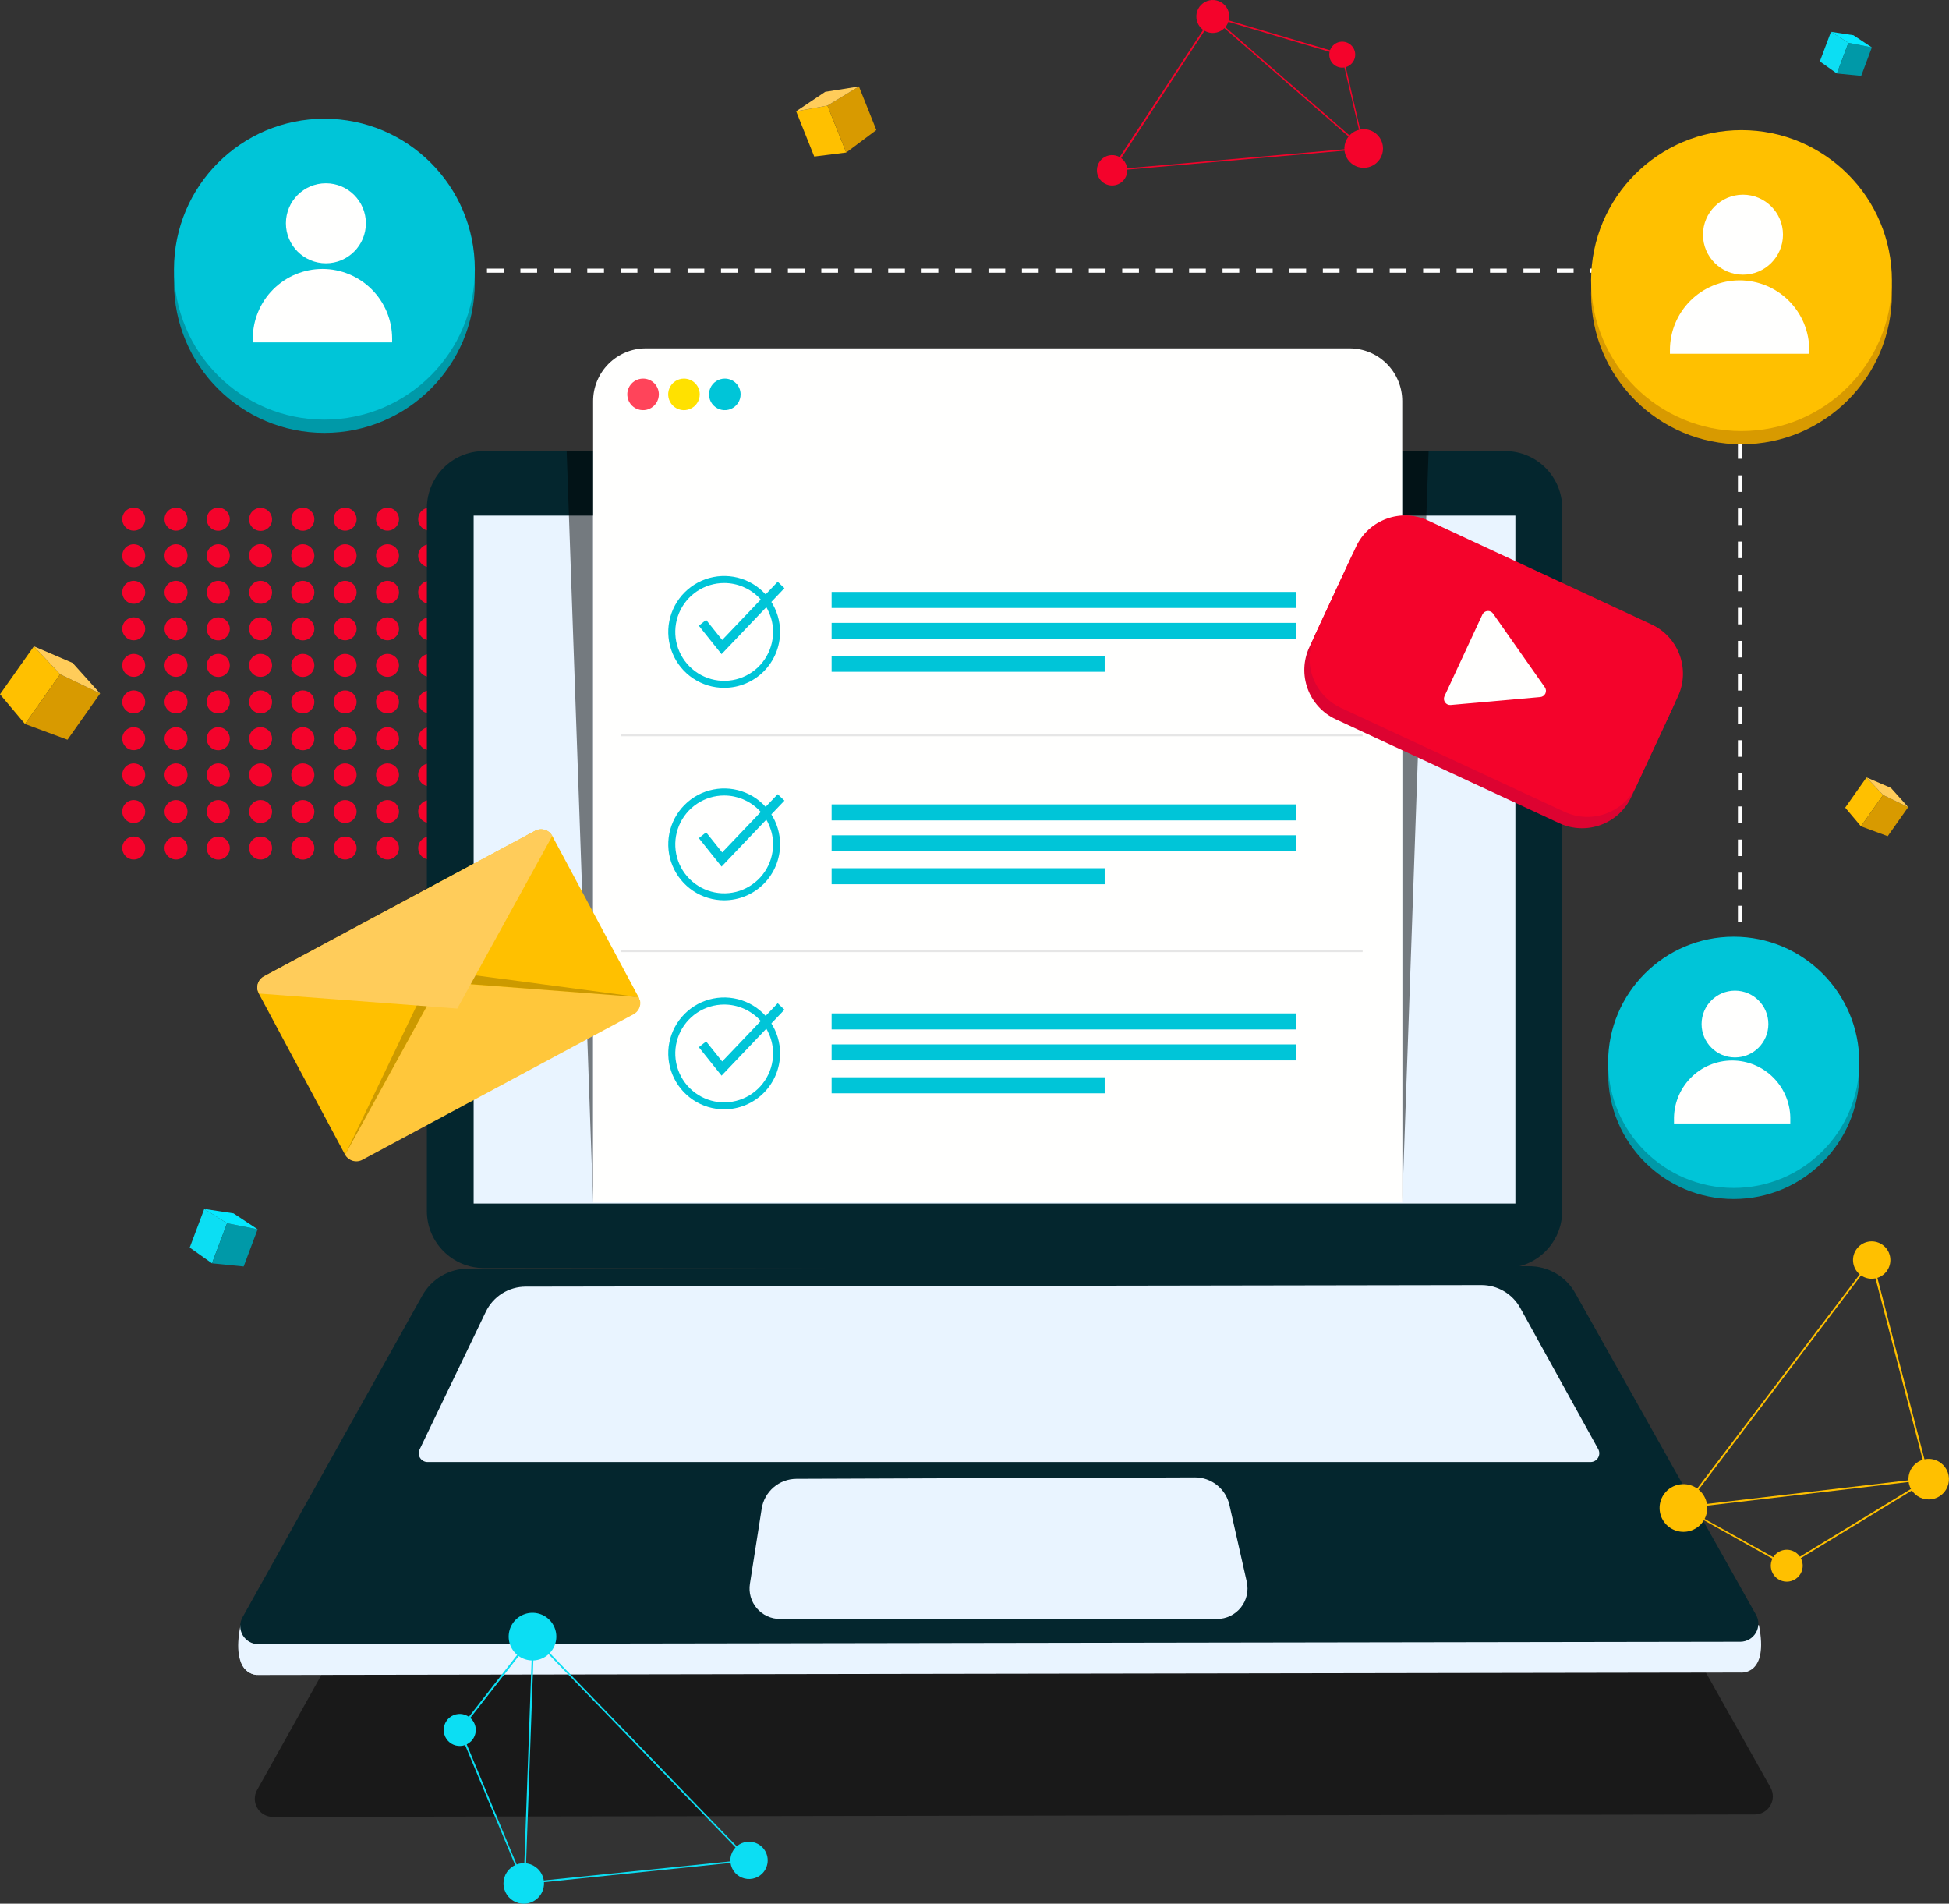 <svg width="471" height="460" viewBox="0 0 471 460" fill="none" xmlns="http://www.w3.org/2000/svg">
<rect x="0" y="0" width="471" height="460" fill="#333333" stroke="none"/>
<g clip-path="url(#clip0_256_4)">
<g style="mix-blend-mode:soft-light" opacity="0.5">
<path d="M384.175 354.176L427.905 431.989C428.261 432.649 428.441 433.389 428.429 434.139C428.417 434.888 428.212 435.622 427.835 436.27C427.457 436.918 426.919 437.458 426.273 437.837C425.627 438.217 424.893 438.425 424.144 438.44L65.879 439.03C65.127 439.019 64.391 438.814 63.742 438.436C63.093 438.057 62.552 437.518 62.172 436.87C61.791 436.221 61.585 435.486 61.572 434.734C61.558 433.983 61.739 433.241 62.096 432.579L105.574 354.788C106.668 352.81 108.271 351.159 110.215 350.006C112.16 348.853 114.377 348.239 116.638 348.228L373.057 347.649C375.324 347.646 377.55 348.249 379.505 349.397C381.46 350.545 383.073 352.195 384.175 354.176Z" fill="black"/>
</g>
<path d="M35.093 125.45C35.093 125.999 34.93 126.536 34.625 126.993C34.32 127.449 33.886 127.805 33.379 128.016C32.871 128.226 32.313 128.281 31.774 128.174C31.236 128.066 30.741 127.802 30.353 127.414C29.964 127.025 29.7 126.53 29.593 125.992C29.485 125.453 29.541 124.895 29.751 124.387C29.961 123.88 30.317 123.446 30.773 123.141C31.23 122.836 31.767 122.673 32.316 122.673C33.053 122.673 33.759 122.965 34.28 123.486C34.8 124.007 35.093 124.713 35.093 125.45Z" fill="#F4032B"/>
<path d="M45.315 125.45C45.315 125.999 45.152 126.536 44.847 126.993C44.542 127.449 44.108 127.805 43.601 128.016C43.093 128.226 42.535 128.281 41.996 128.174C41.458 128.066 40.963 127.802 40.574 127.414C40.186 127.025 39.922 126.53 39.815 125.992C39.707 125.453 39.762 124.895 39.972 124.387C40.183 123.88 40.539 123.446 40.995 123.141C41.452 122.836 41.989 122.673 42.538 122.673C43.273 122.676 43.978 122.969 44.498 123.489C45.018 124.01 45.312 124.714 45.315 125.45Z" fill="#F4032B"/>
<path d="M55.536 125.45C55.539 126.002 55.377 126.542 55.072 127.002C54.767 127.462 54.332 127.821 53.823 128.033C53.314 128.246 52.753 128.303 52.212 128.197C51.67 128.09 51.172 127.826 50.781 127.436C50.391 127.047 50.124 126.55 50.015 126.009C49.907 125.468 49.962 124.907 50.172 124.396C50.383 123.886 50.74 123.45 51.199 123.143C51.657 122.837 52.197 122.673 52.749 122.673C53.486 122.673 54.194 122.965 54.716 123.486C55.239 124.006 55.534 124.712 55.536 125.45Z" fill="#F4032B"/>
<path d="M65.747 125.45C65.758 126.001 65.605 126.544 65.306 127.007C65.008 127.471 64.578 127.836 64.072 128.054C63.565 128.273 63.005 128.336 62.463 128.235C61.921 128.134 61.421 127.874 61.027 127.488C60.633 127.102 60.363 126.607 60.252 126.067C60.14 125.527 60.192 124.966 60.4 124.455C60.609 123.944 60.965 123.507 61.422 123.2C61.88 122.892 62.419 122.728 62.971 122.728C63.697 122.73 64.393 123.016 64.912 123.525C65.431 124.033 65.73 124.724 65.747 125.45Z" fill="#F4032B"/>
<path d="M75.969 125.45C75.971 126.002 75.809 126.543 75.504 127.003C75.198 127.463 74.763 127.822 74.253 128.035C73.743 128.247 73.182 128.303 72.64 128.196C72.098 128.089 71.601 127.823 71.21 127.432C70.82 127.042 70.554 126.544 70.447 126.002C70.34 125.46 70.396 124.899 70.608 124.389C70.82 123.879 71.179 123.444 71.639 123.138C72.1 122.833 72.64 122.671 73.192 122.673C73.928 122.676 74.632 122.969 75.153 123.489C75.673 124.01 75.966 124.714 75.969 125.45Z" fill="#F4032B"/>
<path d="M86.18 125.45C86.18 125.999 86.017 126.536 85.712 126.993C85.407 127.449 84.973 127.805 84.466 128.016C83.958 128.226 83.4 128.281 82.862 128.174C82.323 128.066 81.828 127.802 81.44 127.414C81.051 127.025 80.787 126.53 80.68 125.992C80.573 125.453 80.628 124.895 80.838 124.387C81.048 123.88 81.404 123.446 81.861 123.141C82.317 122.836 82.854 122.673 83.403 122.673C84.139 122.676 84.843 122.969 85.364 123.489C85.884 124.01 86.177 124.714 86.18 125.45Z" fill="#F4032B"/>
<path d="M96.424 125.45C96.424 125.999 96.261 126.536 95.956 126.993C95.651 127.449 95.217 127.805 94.71 128.016C94.202 128.226 93.644 128.281 93.105 128.174C92.567 128.066 92.072 127.802 91.683 127.414C91.295 127.025 91.031 126.53 90.923 125.992C90.816 125.453 90.871 124.895 91.081 124.387C91.291 123.88 91.647 123.446 92.104 123.141C92.561 122.836 93.098 122.673 93.647 122.673C94.382 122.676 95.087 122.969 95.607 123.489C96.127 124.01 96.421 124.714 96.424 125.45Z" fill="#F4032B"/>
<path d="M106.613 125.45C106.613 125.999 106.45 126.536 106.145 126.993C105.84 127.449 105.406 127.805 104.898 128.016C104.391 128.226 103.833 128.281 103.294 128.174C102.755 128.066 102.261 127.802 101.872 127.414C101.484 127.025 101.22 126.53 101.112 125.992C101.005 125.453 101.06 124.895 101.27 124.387C101.481 123.88 101.836 123.446 102.293 123.141C102.75 122.836 103.287 122.673 103.836 122.673C104.571 122.676 105.276 122.969 105.796 123.489C106.316 124.01 106.61 124.714 106.613 125.45Z" fill="#F4032B"/>
<path d="M116.834 125.45C116.834 125.999 116.672 126.536 116.366 126.993C116.061 127.449 115.628 127.805 115.12 128.016C114.613 128.226 114.055 128.281 113.516 128.174C112.977 128.066 112.482 127.802 112.094 127.414C111.706 127.025 111.441 126.53 111.334 125.992C111.227 125.453 111.282 124.895 111.492 124.387C111.702 123.88 112.058 123.446 112.515 123.141C112.972 122.836 113.508 122.673 114.058 122.673C114.793 122.676 115.498 122.969 116.018 123.489C116.538 124.01 116.832 124.714 116.834 125.45Z" fill="#F4032B"/>
<path d="M127.034 125.45C127.034 125.999 126.872 126.536 126.566 126.993C126.261 127.449 125.828 127.805 125.32 128.016C124.813 128.226 124.254 128.281 123.716 128.174C123.177 128.066 122.682 127.802 122.294 127.414C121.906 127.025 121.641 126.53 121.534 125.992C121.427 125.453 121.482 124.895 121.692 124.387C121.902 123.88 122.258 123.446 122.715 123.141C123.171 122.836 123.708 122.673 124.258 122.673C124.994 122.673 125.7 122.965 126.221 123.486C126.742 124.007 127.034 124.713 127.034 125.45Z" fill="#F4032B"/>
<path d="M35.093 134.284C35.093 134.833 34.93 135.37 34.625 135.827C34.32 136.283 33.886 136.639 33.379 136.85C32.871 137.06 32.313 137.115 31.774 137.008C31.236 136.9 30.741 136.636 30.353 136.248C29.964 135.859 29.7 135.364 29.593 134.826C29.485 134.287 29.541 133.729 29.751 133.221C29.961 132.714 30.317 132.28 30.773 131.975C31.23 131.67 31.767 131.507 32.316 131.507C33.053 131.507 33.759 131.799 34.28 132.32C34.8 132.841 35.093 133.547 35.093 134.284Z" fill="#F4032B"/>
<path d="M45.315 134.284C45.315 134.833 45.152 135.37 44.847 135.827C44.542 136.283 44.108 136.639 43.601 136.85C43.093 137.06 42.535 137.115 41.996 137.008C41.458 136.9 40.963 136.636 40.574 136.248C40.186 135.859 39.922 135.364 39.815 134.826C39.707 134.287 39.762 133.729 39.972 133.221C40.183 132.714 40.539 132.28 40.995 131.975C41.452 131.67 41.989 131.507 42.538 131.507C43.274 131.507 43.981 131.799 44.501 132.32C45.022 132.841 45.315 133.547 45.315 134.284Z" fill="#F4032B"/>
<path d="M55.536 134.284C55.539 134.836 55.377 135.376 55.072 135.836C54.767 136.296 54.332 136.655 53.823 136.867C53.314 137.08 52.753 137.137 52.212 137.031C51.67 136.924 51.172 136.66 50.781 136.27C50.391 135.881 50.124 135.384 50.015 134.843C49.907 134.302 49.962 133.741 50.172 133.23C50.383 132.72 50.74 132.284 51.199 131.977C51.657 131.671 52.197 131.507 52.749 131.507C53.486 131.507 54.194 131.799 54.716 132.32C55.239 132.84 55.534 133.546 55.536 134.284Z" fill="#F4032B"/>
<path d="M65.747 134.284C65.741 134.832 65.573 135.365 65.263 135.818C64.954 136.27 64.519 136.621 64.011 136.826C63.503 137.031 62.945 137.082 62.409 136.971C61.873 136.86 61.381 136.593 60.996 136.203C60.611 135.814 60.349 135.319 60.245 134.781C60.14 134.243 60.197 133.687 60.408 133.181C60.62 132.675 60.975 132.244 61.431 131.94C61.887 131.636 62.423 131.474 62.971 131.474C63.338 131.474 63.702 131.547 64.041 131.689C64.38 131.83 64.688 132.038 64.946 132.299C65.204 132.56 65.408 132.87 65.546 133.211C65.683 133.552 65.752 133.917 65.747 134.284Z" fill="#F4032B"/>
<path d="M75.969 134.284C75.971 134.836 75.809 135.377 75.504 135.837C75.198 136.297 74.763 136.656 74.253 136.869C73.743 137.081 73.182 137.137 72.64 137.03C72.098 136.923 71.601 136.657 71.21 136.266C70.82 135.876 70.554 135.378 70.447 134.836C70.34 134.294 70.396 133.733 70.608 133.223C70.82 132.713 71.179 132.278 71.639 131.972C72.1 131.667 72.64 131.505 73.192 131.507C73.929 131.507 74.635 131.799 75.156 132.32C75.677 132.841 75.969 133.547 75.969 134.284Z" fill="#F4032B"/>
<path d="M86.18 134.284C86.18 134.833 86.017 135.37 85.712 135.827C85.407 136.283 84.973 136.639 84.466 136.85C83.958 137.06 83.4 137.115 82.862 137.008C82.323 136.9 81.828 136.636 81.44 136.248C81.051 135.859 80.787 135.364 80.68 134.826C80.573 134.287 80.628 133.729 80.838 133.221C81.048 132.714 81.404 132.28 81.861 131.975C82.317 131.67 82.854 131.507 83.403 131.507C84.14 131.507 84.846 131.799 85.367 132.32C85.888 132.841 86.18 133.547 86.18 134.284Z" fill="#F4032B"/>
<path d="M96.424 134.284C96.424 134.833 96.261 135.37 95.956 135.827C95.651 136.283 95.217 136.639 94.71 136.85C94.202 137.06 93.644 137.115 93.105 137.008C92.567 136.9 92.072 136.636 91.683 136.248C91.295 135.859 91.031 135.364 90.923 134.826C90.816 134.287 90.871 133.729 91.081 133.221C91.291 132.714 91.647 132.28 92.104 131.975C92.561 131.67 93.098 131.507 93.647 131.507C94.011 131.507 94.373 131.579 94.71 131.718C95.046 131.858 95.353 132.062 95.61 132.32C95.868 132.578 96.073 132.884 96.212 133.221C96.352 133.558 96.424 133.919 96.424 134.284Z" fill="#F4032B"/>
<path d="M106.613 134.284C106.613 134.833 106.45 135.37 106.145 135.827C105.84 136.283 105.406 136.639 104.898 136.85C104.391 137.06 103.833 137.115 103.294 137.008C102.755 136.9 102.261 136.636 101.872 136.248C101.484 135.859 101.22 135.364 101.112 134.826C101.005 134.287 101.06 133.729 101.27 133.221C101.481 132.714 101.836 132.28 102.293 131.975C102.75 131.67 103.287 131.507 103.836 131.507C104.572 131.507 105.279 131.799 105.799 132.32C106.32 132.841 106.613 133.547 106.613 134.284Z" fill="#F4032B"/>
<path d="M116.834 134.284C116.834 134.833 116.672 135.37 116.366 135.827C116.061 136.283 115.628 136.639 115.12 136.85C114.613 137.06 114.055 137.115 113.516 137.008C112.977 136.9 112.482 136.636 112.094 136.248C111.706 135.859 111.441 135.364 111.334 134.826C111.227 134.287 111.282 133.729 111.492 133.221C111.702 132.714 112.058 132.28 112.515 131.975C112.972 131.67 113.508 131.507 114.058 131.507C114.794 131.507 115.5 131.799 116.021 132.32C116.542 132.841 116.834 133.547 116.834 134.284Z" fill="#F4032B"/>
<path d="M127.034 134.284C127.034 134.833 126.872 135.37 126.566 135.827C126.261 136.283 125.828 136.639 125.32 136.85C124.813 137.06 124.254 137.115 123.716 137.008C123.177 136.9 122.682 136.636 122.294 136.248C121.906 135.859 121.641 135.364 121.534 134.826C121.427 134.287 121.482 133.729 121.692 133.221C121.902 132.714 122.258 132.28 122.715 131.975C123.171 131.67 123.708 131.507 124.258 131.507C124.994 131.507 125.7 131.799 126.221 132.32C126.742 132.841 127.034 133.547 127.034 134.284Z" fill="#F4032B"/>
<path d="M35.093 143.118C35.093 143.668 34.93 144.205 34.625 144.661C34.32 145.118 33.886 145.474 33.379 145.684C32.871 145.894 32.313 145.949 31.774 145.842C31.236 145.735 30.741 145.47 30.353 145.082C29.964 144.694 29.7 144.199 29.593 143.66C29.485 143.121 29.541 142.563 29.751 142.056C29.961 141.548 30.317 141.114 30.773 140.809C31.23 140.504 31.767 140.341 32.316 140.341C33.053 140.341 33.759 140.634 34.28 141.155C34.8 141.675 35.093 142.382 35.093 143.118Z" fill="#F4032B"/>
<path d="M45.315 143.118C45.315 143.668 45.152 144.205 44.847 144.661C44.542 145.118 44.108 145.474 43.601 145.684C43.093 145.894 42.535 145.949 41.996 145.842C41.458 145.735 40.963 145.47 40.574 145.082C40.186 144.694 39.922 144.199 39.815 143.66C39.707 143.121 39.762 142.563 39.972 142.056C40.183 141.548 40.539 141.114 40.995 140.809C41.452 140.504 41.989 140.341 42.538 140.341C43.274 140.341 43.981 140.634 44.501 141.155C45.022 141.675 45.315 142.382 45.315 143.118Z" fill="#F4032B"/>
<path d="M55.536 143.118C55.539 143.67 55.377 144.21 55.072 144.67C54.767 145.13 54.332 145.489 53.823 145.702C53.314 145.915 52.753 145.971 52.212 145.865C51.67 145.759 51.172 145.494 50.781 145.105C50.391 144.715 50.124 144.218 50.015 143.677C49.907 143.136 49.962 142.575 50.172 142.065C50.383 141.555 50.74 141.119 51.199 140.812C51.657 140.505 52.197 140.341 52.749 140.341C53.486 140.341 54.194 140.634 54.716 141.154C55.239 141.675 55.534 142.381 55.536 143.118Z" fill="#F4032B"/>
<path d="M65.747 143.118C65.747 143.668 65.585 144.205 65.279 144.661C64.974 145.118 64.541 145.474 64.033 145.684C63.526 145.894 62.968 145.949 62.429 145.842C61.89 145.735 61.395 145.47 61.007 145.082C60.619 144.694 60.354 144.199 60.247 143.66C60.14 143.121 60.195 142.563 60.405 142.056C60.615 141.548 60.971 141.114 61.428 140.809C61.885 140.504 62.421 140.341 62.971 140.341C63.707 140.341 64.413 140.634 64.934 141.155C65.455 141.675 65.747 142.382 65.747 143.118Z" fill="#F4032B"/>
<path d="M75.969 143.118C75.971 143.671 75.809 144.211 75.504 144.671C75.198 145.132 74.763 145.491 74.253 145.703C73.743 145.915 73.182 145.972 72.64 145.864C72.098 145.757 71.601 145.491 71.21 145.101C70.82 144.71 70.554 144.212 70.447 143.671C70.34 143.129 70.396 142.567 70.608 142.057C70.82 141.547 71.179 141.112 71.639 140.807C72.1 140.501 72.64 140.339 73.192 140.341C73.929 140.341 74.635 140.634 75.156 141.155C75.677 141.676 75.969 142.382 75.969 143.118Z" fill="#F4032B"/>
<path d="M86.18 143.118C86.18 143.668 86.017 144.205 85.712 144.661C85.407 145.118 84.973 145.474 84.466 145.684C83.958 145.894 83.4 145.949 82.862 145.842C82.323 145.735 81.828 145.47 81.44 145.082C81.051 144.694 80.787 144.199 80.68 143.66C80.573 143.121 80.628 142.563 80.838 142.056C81.048 141.548 81.404 141.114 81.861 140.809C82.317 140.504 82.854 140.341 83.403 140.341C84.14 140.341 84.846 140.634 85.367 141.155C85.888 141.675 86.18 142.382 86.18 143.118Z" fill="#F4032B"/>
<path d="M96.424 143.118C96.424 143.668 96.261 144.205 95.956 144.661C95.651 145.118 95.217 145.474 94.71 145.684C94.202 145.894 93.644 145.949 93.105 145.842C92.567 145.735 92.072 145.47 91.683 145.082C91.295 144.694 91.031 144.199 90.923 143.66C90.816 143.121 90.871 142.563 91.081 142.056C91.291 141.548 91.647 141.114 92.104 140.809C92.561 140.504 93.098 140.341 93.647 140.341C94.011 140.341 94.373 140.413 94.71 140.553C95.046 140.692 95.353 140.897 95.61 141.155C95.868 141.413 96.073 141.719 96.212 142.056C96.352 142.393 96.424 142.754 96.424 143.118Z" fill="#F4032B"/>
<path d="M106.613 143.118C106.613 143.668 106.45 144.205 106.145 144.661C105.84 145.118 105.406 145.474 104.898 145.684C104.391 145.894 103.833 145.949 103.294 145.842C102.755 145.735 102.261 145.47 101.872 145.082C101.484 144.694 101.22 144.199 101.112 143.66C101.005 143.121 101.06 142.563 101.27 142.056C101.481 141.548 101.836 141.114 102.293 140.809C102.75 140.504 103.287 140.341 103.836 140.341C104.572 140.341 105.279 140.634 105.799 141.155C106.32 141.675 106.613 142.382 106.613 143.118Z" fill="#F4032B"/>
<path d="M116.834 143.118C116.834 143.668 116.672 144.205 116.366 144.661C116.061 145.118 115.628 145.474 115.12 145.684C114.613 145.894 114.055 145.949 113.516 145.842C112.977 145.735 112.482 145.47 112.094 145.082C111.706 144.694 111.441 144.199 111.334 143.66C111.227 143.121 111.282 142.563 111.492 142.056C111.702 141.548 112.058 141.114 112.515 140.809C112.972 140.504 113.508 140.341 114.058 140.341C114.794 140.341 115.5 140.634 116.021 141.155C116.542 141.675 116.834 142.382 116.834 143.118Z" fill="#F4032B"/>
<path d="M127.034 143.118C127.034 143.668 126.872 144.205 126.566 144.661C126.261 145.118 125.828 145.474 125.32 145.684C124.813 145.894 124.254 145.949 123.716 145.842C123.177 145.735 122.682 145.47 122.294 145.082C121.906 144.694 121.641 144.199 121.534 143.66C121.427 143.121 121.482 142.563 121.692 142.056C121.902 141.548 122.258 141.114 122.715 140.809C123.171 140.504 123.708 140.341 124.258 140.341C124.994 140.341 125.7 140.634 126.221 141.155C126.742 141.675 127.034 142.382 127.034 143.118Z" fill="#F4032B"/>
<path d="M35.093 151.942C35.093 152.491 34.93 153.028 34.625 153.485C34.32 153.941 33.886 154.297 33.379 154.507C32.871 154.718 32.313 154.773 31.774 154.665C31.236 154.558 30.741 154.294 30.353 153.905C29.964 153.517 29.7 153.022 29.593 152.483C29.485 151.945 29.541 151.386 29.751 150.879C29.961 150.371 30.317 149.938 30.773 149.633C31.23 149.327 31.767 149.165 32.316 149.165C33.053 149.165 33.759 149.457 34.28 149.978C34.8 150.499 35.093 151.205 35.093 151.942Z" fill="#F4032B"/>
<path d="M45.315 151.942C45.315 152.491 45.152 153.028 44.847 153.485C44.542 153.941 44.108 154.297 43.601 154.507C43.093 154.718 42.535 154.773 41.996 154.665C41.458 154.558 40.963 154.294 40.574 153.905C40.186 153.517 39.922 153.022 39.815 152.483C39.707 151.945 39.762 151.386 39.972 150.879C40.183 150.371 40.539 149.938 40.995 149.633C41.452 149.327 41.989 149.165 42.538 149.165C43.274 149.165 43.981 149.457 44.501 149.978C45.022 150.499 45.315 151.205 45.315 151.942Z" fill="#F4032B"/>
<path d="M55.536 151.942C55.539 152.494 55.377 153.034 55.072 153.494C54.767 153.953 54.332 154.313 53.823 154.525C53.314 154.738 52.753 154.795 52.212 154.688C51.67 154.582 51.172 154.317 50.781 153.928C50.391 153.538 50.124 153.042 50.015 152.501C49.907 151.959 49.962 151.398 50.172 150.888C50.383 150.378 50.74 149.942 51.199 149.635C51.657 149.328 52.197 149.165 52.749 149.165C53.486 149.165 54.194 149.457 54.716 149.977C55.239 150.498 55.534 151.204 55.536 151.942Z" fill="#F4032B"/>
<path d="M65.747 151.942C65.747 152.491 65.585 153.028 65.279 153.485C64.974 153.941 64.541 154.297 64.033 154.507C63.526 154.718 62.968 154.773 62.429 154.665C61.89 154.558 61.395 154.294 61.007 153.905C60.619 153.517 60.354 153.022 60.247 152.483C60.14 151.945 60.195 151.386 60.405 150.879C60.615 150.371 60.971 149.938 61.428 149.633C61.885 149.327 62.421 149.165 62.971 149.165C63.707 149.165 64.413 149.457 64.934 149.978C65.455 150.499 65.747 151.205 65.747 151.942Z" fill="#F4032B"/>
<path d="M75.969 151.942C75.971 152.494 75.809 153.035 75.504 153.495C75.198 153.955 74.763 154.314 74.253 154.526C73.743 154.739 73.182 154.795 72.64 154.688C72.098 154.58 71.601 154.315 71.21 153.924C70.82 153.533 70.554 153.036 70.447 152.494C70.34 151.952 70.396 151.39 70.608 150.881C70.82 150.371 71.179 149.935 71.639 149.63C72.1 149.324 72.64 149.162 73.192 149.165C73.929 149.165 74.635 149.457 75.156 149.978C75.677 150.499 75.969 151.205 75.969 151.942Z" fill="#F4032B"/>
<path d="M86.18 151.942C86.18 152.491 86.017 153.028 85.712 153.485C85.407 153.941 84.973 154.297 84.466 154.507C83.958 154.718 83.4 154.773 82.862 154.665C82.323 154.558 81.828 154.294 81.44 153.905C81.051 153.517 80.787 153.022 80.68 152.483C80.573 151.945 80.628 151.386 80.838 150.879C81.048 150.371 81.404 149.938 81.861 149.633C82.317 149.327 82.854 149.165 83.403 149.165C84.14 149.165 84.846 149.457 85.367 149.978C85.888 150.499 86.18 151.205 86.18 151.942Z" fill="#F4032B"/>
<path d="M96.424 151.942C96.424 152.491 96.261 153.028 95.956 153.485C95.651 153.941 95.217 154.297 94.71 154.507C94.202 154.718 93.644 154.773 93.105 154.665C92.567 154.558 92.072 154.294 91.683 153.905C91.295 153.517 91.031 153.022 90.923 152.483C90.816 151.945 90.871 151.386 91.081 150.879C91.291 150.371 91.647 149.938 92.104 149.633C92.561 149.327 93.098 149.165 93.647 149.165C94.011 149.165 94.373 149.236 94.71 149.376C95.046 149.516 95.353 149.72 95.61 149.978C95.868 150.236 96.073 150.542 96.212 150.879C96.352 151.216 96.424 151.577 96.424 151.942Z" fill="#F4032B"/>
<path d="M106.613 151.942C106.613 152.491 106.45 153.028 106.145 153.485C105.84 153.941 105.406 154.297 104.898 154.507C104.391 154.718 103.833 154.773 103.294 154.665C102.755 154.558 102.261 154.294 101.872 153.905C101.484 153.517 101.22 153.022 101.112 152.483C101.005 151.945 101.06 151.386 101.27 150.879C101.481 150.371 101.836 149.938 102.293 149.633C102.75 149.327 103.287 149.165 103.836 149.165C104.572 149.165 105.279 149.457 105.799 149.978C106.32 150.499 106.613 151.205 106.613 151.942Z" fill="#F4032B"/>
<path d="M116.834 151.942C116.834 152.491 116.672 153.028 116.366 153.485C116.061 153.941 115.628 154.297 115.12 154.507C114.613 154.718 114.055 154.773 113.516 154.665C112.977 154.558 112.482 154.294 112.094 153.905C111.706 153.517 111.441 153.022 111.334 152.483C111.227 151.945 111.282 151.386 111.492 150.879C111.702 150.371 112.058 149.938 112.515 149.633C112.972 149.327 113.508 149.165 114.058 149.165C114.794 149.165 115.5 149.457 116.021 149.978C116.542 150.499 116.834 151.205 116.834 151.942Z" fill="#F4032B"/>
<path d="M127.034 151.942C127.034 152.491 126.872 153.028 126.566 153.485C126.261 153.941 125.828 154.297 125.32 154.507C124.813 154.718 124.254 154.773 123.716 154.665C123.177 154.558 122.682 154.294 122.294 153.905C121.906 153.517 121.641 153.022 121.534 152.483C121.427 151.945 121.482 151.386 121.692 150.879C121.902 150.371 122.258 149.938 122.715 149.633C123.171 149.327 123.708 149.165 124.258 149.165C124.994 149.165 125.7 149.457 126.221 149.978C126.742 150.499 127.034 151.205 127.034 151.942Z" fill="#F4032B"/>
<path d="M35.093 160.776C35.093 161.325 34.93 161.862 34.625 162.318C34.32 162.775 33.886 163.131 33.379 163.341C32.871 163.551 32.313 163.606 31.774 163.499C31.236 163.392 30.741 163.128 30.353 162.739C29.964 162.351 29.7 161.856 29.593 161.317C29.485 160.779 29.541 160.22 29.751 159.713C29.961 159.205 30.317 158.772 30.773 158.467C31.23 158.161 31.767 157.999 32.316 157.999C33.053 157.999 33.759 158.291 34.28 158.812C34.8 159.333 35.093 160.039 35.093 160.776Z" fill="#F4032B"/>
<path d="M45.315 160.776C45.315 161.325 45.152 161.862 44.847 162.318C44.542 162.775 44.108 163.131 43.601 163.341C43.093 163.551 42.535 163.606 41.996 163.499C41.458 163.392 40.963 163.128 40.574 162.739C40.186 162.351 39.922 161.856 39.815 161.317C39.707 160.779 39.762 160.22 39.972 159.713C40.183 159.205 40.539 158.772 40.995 158.467C41.452 158.161 41.989 157.999 42.538 157.999C43.274 157.999 43.981 158.291 44.501 158.812C45.022 159.333 45.315 160.039 45.315 160.776Z" fill="#F4032B"/>
<path d="M55.536 160.776C55.539 161.328 55.377 161.868 55.072 162.328C54.767 162.787 54.332 163.146 53.823 163.359C53.314 163.572 52.753 163.629 52.212 163.522C51.67 163.416 51.172 163.151 50.781 162.762C50.391 162.372 50.124 161.876 50.015 161.335C49.907 160.793 49.962 160.232 50.172 159.722C50.383 159.212 50.74 158.776 51.199 158.469C51.657 158.162 52.197 157.999 52.749 157.999C53.486 157.999 54.194 158.291 54.716 158.811C55.239 159.332 55.534 160.038 55.536 160.776Z" fill="#F4032B"/>
<path d="M65.747 160.776C65.747 161.325 65.585 161.862 65.279 162.318C64.974 162.775 64.541 163.131 64.033 163.341C63.526 163.551 62.968 163.606 62.429 163.499C61.89 163.392 61.395 163.128 61.007 162.739C60.619 162.351 60.354 161.856 60.247 161.317C60.14 160.779 60.195 160.22 60.405 159.713C60.615 159.205 60.971 158.772 61.428 158.467C61.885 158.161 62.421 157.999 62.971 157.999C63.707 157.999 64.413 158.291 64.934 158.812C65.455 159.333 65.747 160.039 65.747 160.776Z" fill="#F4032B"/>
<path d="M75.969 160.776C75.971 161.328 75.809 161.869 75.504 162.329C75.198 162.789 74.763 163.148 74.253 163.36C73.743 163.573 73.182 163.629 72.64 163.522C72.098 163.414 71.601 163.149 71.21 162.758C70.82 162.367 70.554 161.87 70.447 161.328C70.34 160.786 70.396 160.224 70.608 159.715C70.82 159.205 71.179 158.769 71.639 158.464C72.1 158.158 72.64 157.996 73.192 157.999C73.929 157.999 74.635 158.291 75.156 158.812C75.677 159.333 75.969 160.039 75.969 160.776Z" fill="#F4032B"/>
<path d="M86.18 160.776C86.18 161.325 86.017 161.862 85.712 162.318C85.407 162.775 84.973 163.131 84.466 163.341C83.958 163.551 83.4 163.606 82.862 163.499C82.323 163.392 81.828 163.128 81.44 162.739C81.051 162.351 80.787 161.856 80.68 161.317C80.573 160.779 80.628 160.22 80.838 159.713C81.048 159.205 81.404 158.772 81.861 158.467C82.317 158.161 82.854 157.999 83.403 157.999C84.14 157.999 84.846 158.291 85.367 158.812C85.888 159.333 86.18 160.039 86.18 160.776Z" fill="#F4032B"/>
<path d="M96.424 160.776C96.424 161.325 96.261 161.862 95.956 162.318C95.651 162.775 95.217 163.131 94.71 163.341C94.202 163.551 93.644 163.606 93.105 163.499C92.567 163.392 92.072 163.128 91.683 162.739C91.295 162.351 91.031 161.856 90.923 161.317C90.816 160.779 90.871 160.22 91.081 159.713C91.291 159.205 91.647 158.772 92.104 158.467C92.561 158.161 93.098 157.999 93.647 157.999C94.011 157.999 94.373 158.07 94.71 158.21C95.046 158.349 95.353 158.554 95.61 158.812C95.868 159.07 96.073 159.376 96.212 159.713C96.352 160.05 96.424 160.411 96.424 160.776Z" fill="#F4032B"/>
<path d="M106.613 160.776C106.613 161.325 106.45 161.862 106.145 162.318C105.84 162.775 105.406 163.131 104.898 163.341C104.391 163.551 103.833 163.606 103.294 163.499C102.755 163.392 102.261 163.128 101.872 162.739C101.484 162.351 101.22 161.856 101.112 161.317C101.005 160.779 101.06 160.22 101.27 159.713C101.481 159.205 101.836 158.772 102.293 158.467C102.75 158.161 103.287 157.999 103.836 157.999C104.572 157.999 105.279 158.291 105.799 158.812C106.32 159.333 106.613 160.039 106.613 160.776Z" fill="#F4032B"/>
<path d="M116.834 160.776C116.834 161.325 116.672 161.862 116.366 162.318C116.061 162.775 115.628 163.131 115.12 163.341C114.613 163.551 114.055 163.606 113.516 163.499C112.977 163.392 112.482 163.128 112.094 162.739C111.706 162.351 111.441 161.856 111.334 161.317C111.227 160.779 111.282 160.22 111.492 159.713C111.702 159.205 112.058 158.772 112.515 158.467C112.972 158.161 113.508 157.999 114.058 157.999C114.794 157.999 115.5 158.291 116.021 158.812C116.542 159.333 116.834 160.039 116.834 160.776Z" fill="#F4032B"/>
<path d="M127.034 160.776C127.034 161.325 126.872 161.862 126.566 162.318C126.261 162.775 125.828 163.131 125.32 163.341C124.813 163.551 124.254 163.606 123.716 163.499C123.177 163.392 122.682 163.128 122.294 162.739C121.906 162.351 121.641 161.856 121.534 161.317C121.427 160.779 121.482 160.22 121.692 159.713C121.902 159.205 122.258 158.772 122.715 158.467C123.171 158.161 123.708 157.999 124.258 157.999C124.994 157.999 125.7 158.291 126.221 158.812C126.742 159.333 127.034 160.039 127.034 160.776Z" fill="#F4032B"/>
<path d="M35.093 169.599C35.093 170.148 34.93 170.685 34.625 171.142C34.32 171.598 33.886 171.954 33.379 172.165C32.871 172.375 32.313 172.43 31.774 172.323C31.236 172.215 30.741 171.951 30.353 171.563C29.964 171.174 29.7 170.679 29.593 170.141C29.485 169.602 29.541 169.044 29.751 168.536C29.961 168.029 30.317 167.595 30.773 167.29C31.23 166.985 31.767 166.822 32.316 166.822C32.681 166.82 33.043 166.891 33.38 167.03C33.718 167.169 34.025 167.374 34.283 167.632C34.541 167.89 34.745 168.197 34.885 168.534C35.024 168.872 35.094 169.234 35.093 169.599Z" fill="#F4032B"/>
<path d="M45.315 169.599C45.315 170.148 45.152 170.685 44.847 171.142C44.542 171.598 44.108 171.954 43.601 172.165C43.093 172.375 42.535 172.43 41.996 172.323C41.458 172.215 40.963 171.951 40.574 171.563C40.186 171.174 39.922 170.679 39.815 170.141C39.707 169.602 39.762 169.044 39.972 168.536C40.183 168.029 40.539 167.595 40.995 167.29C41.452 166.985 41.989 166.822 42.538 166.822C43.274 166.822 43.981 167.114 44.501 167.635C45.022 168.156 45.315 168.862 45.315 169.599Z" fill="#F4032B"/>
<path d="M55.536 169.599C55.539 170.151 55.377 170.691 55.072 171.151C54.767 171.611 54.332 171.97 53.823 172.182C53.314 172.395 52.753 172.452 52.212 172.346C51.67 172.239 51.172 171.975 50.781 171.585C50.391 171.196 50.124 170.699 50.015 170.158C49.907 169.617 49.962 169.056 50.172 168.545C50.383 168.035 50.74 167.599 51.199 167.292C51.657 166.986 52.197 166.822 52.749 166.822C53.114 166.82 53.477 166.891 53.815 167.03C54.153 167.169 54.46 167.373 54.719 167.631C54.978 167.889 55.184 168.196 55.324 168.534C55.464 168.871 55.536 169.233 55.536 169.599Z" fill="#F4032B"/>
<path d="M65.747 169.599C65.747 170.148 65.585 170.685 65.279 171.142C64.974 171.598 64.541 171.954 64.033 172.165C63.526 172.375 62.968 172.43 62.429 172.323C61.89 172.215 61.395 171.951 61.007 171.563C60.619 171.174 60.354 170.679 60.247 170.141C60.14 169.602 60.195 169.044 60.405 168.536C60.615 168.029 60.971 167.595 61.428 167.29C61.885 166.985 62.421 166.822 62.971 166.822C63.707 166.822 64.413 167.114 64.934 167.635C65.455 168.156 65.747 168.862 65.747 169.599Z" fill="#F4032B"/>
<path d="M75.969 169.599C75.971 170.151 75.809 170.692 75.504 171.152C75.198 171.612 74.763 171.971 74.253 172.183C73.743 172.396 73.182 172.452 72.64 172.345C72.098 172.238 71.601 171.972 71.21 171.581C70.82 171.191 70.554 170.693 70.447 170.151C70.34 169.609 70.396 169.048 70.608 168.538C70.82 168.028 71.179 167.593 71.639 167.287C72.1 166.982 72.64 166.82 73.192 166.822C73.929 166.822 74.635 167.114 75.156 167.635C75.677 168.156 75.969 168.862 75.969 169.599Z" fill="#F4032B"/>
<path d="M86.18 169.599C86.18 170.148 86.017 170.685 85.712 171.142C85.407 171.598 84.973 171.954 84.466 172.165C83.958 172.375 83.4 172.43 82.862 172.323C82.323 172.215 81.828 171.951 81.44 171.563C81.051 171.174 80.787 170.679 80.68 170.141C80.573 169.602 80.628 169.044 80.838 168.536C81.048 168.029 81.404 167.595 81.861 167.29C82.317 166.985 82.854 166.822 83.403 166.822C84.14 166.822 84.846 167.114 85.367 167.635C85.888 168.156 86.18 168.862 86.18 169.599Z" fill="#F4032B"/>
<path d="M96.424 169.599C96.424 170.148 96.261 170.685 95.956 171.142C95.651 171.598 95.217 171.954 94.71 172.165C94.202 172.375 93.644 172.43 93.105 172.323C92.567 172.215 92.072 171.951 91.683 171.563C91.295 171.174 91.031 170.679 90.923 170.141C90.816 169.602 90.871 169.044 91.081 168.536C91.291 168.029 91.647 167.595 92.104 167.29C92.561 166.985 93.098 166.822 93.647 166.822C94.011 166.822 94.373 166.894 94.71 167.033C95.046 167.173 95.353 167.377 95.61 167.635C95.868 167.893 96.073 168.199 96.212 168.536C96.352 168.873 96.424 169.234 96.424 169.599Z" fill="#F4032B"/>
<path d="M106.613 169.599C106.613 170.148 106.45 170.685 106.145 171.142C105.84 171.598 105.406 171.954 104.898 172.165C104.391 172.375 103.833 172.43 103.294 172.323C102.755 172.215 102.261 171.951 101.872 171.563C101.484 171.174 101.22 170.679 101.112 170.141C101.005 169.602 101.06 169.044 101.27 168.536C101.481 168.029 101.836 167.595 102.293 167.29C102.75 166.985 103.287 166.822 103.836 166.822C104.572 166.822 105.279 167.114 105.799 167.635C106.32 168.156 106.613 168.862 106.613 169.599Z" fill="#F4032B"/>
<path d="M116.834 169.599C116.834 170.148 116.672 170.685 116.366 171.142C116.061 171.598 115.628 171.954 115.12 172.165C114.613 172.375 114.055 172.43 113.516 172.323C112.977 172.215 112.482 171.951 112.094 171.563C111.706 171.174 111.441 170.679 111.334 170.141C111.227 169.602 111.282 169.044 111.492 168.536C111.702 168.029 112.058 167.595 112.515 167.29C112.972 166.985 113.508 166.822 114.058 166.822C114.794 166.822 115.5 167.114 116.021 167.635C116.542 168.156 116.834 168.862 116.834 169.599Z" fill="#F4032B"/>
<path d="M127.034 169.599C127.034 170.148 126.872 170.685 126.566 171.142C126.261 171.598 125.828 171.954 125.32 172.165C124.813 172.375 124.254 172.43 123.716 172.323C123.177 172.215 122.682 171.951 122.294 171.563C121.906 171.174 121.641 170.679 121.534 170.141C121.427 169.602 121.482 169.044 121.692 168.536C121.902 168.029 122.258 167.595 122.715 167.29C123.171 166.985 123.708 166.822 124.258 166.822C124.623 166.82 124.984 166.891 125.322 167.03C125.659 167.169 125.966 167.374 126.224 167.632C126.482 167.89 126.687 168.197 126.826 168.534C126.965 168.872 127.036 169.234 127.034 169.599Z" fill="#F4032B"/>
<path d="M35.093 178.488C35.093 179.037 34.93 179.574 34.625 180.03C34.32 180.487 33.886 180.843 33.379 181.053C32.871 181.263 32.313 181.318 31.774 181.211C31.236 181.104 30.741 180.84 30.353 180.451C29.964 180.063 29.7 179.568 29.593 179.029C29.485 178.491 29.541 177.932 29.751 177.425C29.961 176.917 30.317 176.484 30.773 176.178C31.23 175.873 31.767 175.71 32.316 175.71C33.053 175.71 33.759 176.003 34.28 176.524C34.8 177.045 35.093 177.751 35.093 178.488Z" fill="#F4032B"/>
<path d="M45.315 178.488C45.315 179.037 45.152 179.574 44.847 180.03C44.542 180.487 44.108 180.843 43.601 181.053C43.093 181.263 42.535 181.318 41.996 181.211C41.458 181.104 40.963 180.84 40.574 180.451C40.186 180.063 39.922 179.568 39.815 179.029C39.707 178.491 39.762 177.932 39.972 177.425C40.183 176.917 40.539 176.484 40.995 176.178C41.452 175.873 41.989 175.71 42.538 175.71C43.274 175.71 43.981 176.003 44.501 176.524C45.022 177.045 45.315 177.751 45.315 178.488Z" fill="#F4032B"/>
<path d="M55.536 178.488C55.539 179.039 55.377 179.58 55.072 180.039C54.767 180.499 54.332 180.858 53.823 181.071C53.314 181.284 52.753 181.341 52.212 181.234C51.67 181.128 51.172 180.863 50.781 180.474C50.391 180.084 50.124 179.588 50.015 179.046C49.907 178.505 49.962 177.944 50.172 177.434C50.383 176.924 50.74 176.488 51.199 176.181C51.657 175.874 52.197 175.71 52.749 175.71C53.486 175.71 54.194 176.003 54.716 176.523C55.239 177.044 55.534 177.75 55.536 178.488Z" fill="#F4032B"/>
<path d="M65.747 178.488C65.747 179.037 65.585 179.574 65.279 180.03C64.974 180.487 64.541 180.843 64.033 181.053C63.526 181.263 62.968 181.318 62.429 181.211C61.89 181.104 61.395 180.84 61.007 180.451C60.619 180.063 60.354 179.568 60.247 179.029C60.14 178.491 60.195 177.932 60.405 177.425C60.615 176.917 60.971 176.484 61.428 176.178C61.885 175.873 62.421 175.71 62.971 175.71C63.707 175.71 64.413 176.003 64.934 176.524C65.455 177.045 65.747 177.751 65.747 178.488Z" fill="#F4032B"/>
<path d="M75.969 178.488C75.971 179.04 75.809 179.58 75.504 180.041C75.198 180.501 74.763 180.86 74.253 181.072C73.743 181.284 73.182 181.341 72.64 181.233C72.098 181.126 71.601 180.86 71.21 180.47C70.82 180.079 70.554 179.582 70.447 179.04C70.34 178.498 70.396 177.936 70.608 177.426C70.82 176.917 71.179 176.481 71.639 176.176C72.1 175.87 72.64 175.708 73.192 175.71C73.929 175.71 74.635 176.003 75.156 176.524C75.677 177.045 75.969 177.751 75.969 178.488Z" fill="#F4032B"/>
<path d="M86.18 178.488C86.18 179.037 86.017 179.574 85.712 180.03C85.407 180.487 84.973 180.843 84.466 181.053C83.958 181.263 83.4 181.318 82.862 181.211C82.323 181.104 81.828 180.84 81.44 180.451C81.051 180.063 80.787 179.568 80.68 179.029C80.573 178.491 80.628 177.932 80.838 177.425C81.048 176.917 81.404 176.484 81.861 176.178C82.317 175.873 82.854 175.71 83.403 175.71C84.14 175.71 84.846 176.003 85.367 176.524C85.888 177.045 86.18 177.751 86.18 178.488Z" fill="#F4032B"/>
<path d="M96.424 178.488C96.424 179.037 96.261 179.574 95.956 180.03C95.651 180.487 95.217 180.843 94.71 181.053C94.202 181.263 93.644 181.318 93.105 181.211C92.567 181.104 92.072 180.84 91.683 180.451C91.295 180.063 91.031 179.568 90.923 179.029C90.816 178.491 90.871 177.932 91.081 177.425C91.291 176.917 91.647 176.484 92.104 176.178C92.561 175.873 93.098 175.71 93.647 175.71C94.011 175.71 94.373 175.782 94.71 175.922C95.046 176.061 95.353 176.266 95.61 176.524C95.868 176.782 96.073 177.088 96.212 177.425C96.352 177.762 96.424 178.123 96.424 178.488Z" fill="#F4032B"/>
<path d="M106.613 178.488C106.613 179.037 106.45 179.574 106.145 180.03C105.84 180.487 105.406 180.843 104.898 181.053C104.391 181.263 103.833 181.318 103.294 181.211C102.755 181.104 102.261 180.84 101.872 180.451C101.484 180.063 101.22 179.568 101.112 179.029C101.005 178.491 101.06 177.932 101.27 177.425C101.481 176.917 101.836 176.484 102.293 176.178C102.75 175.873 103.287 175.71 103.836 175.71C104.572 175.71 105.279 176.003 105.799 176.524C106.32 177.045 106.613 177.751 106.613 178.488Z" fill="#F4032B"/>
<path d="M116.834 178.488C116.834 179.037 116.672 179.574 116.366 180.03C116.061 180.487 115.628 180.843 115.12 181.053C114.613 181.263 114.055 181.318 113.516 181.211C112.977 181.104 112.482 180.84 112.094 180.451C111.706 180.063 111.441 179.568 111.334 179.029C111.227 178.491 111.282 177.932 111.492 177.425C111.702 176.917 112.058 176.484 112.515 176.178C112.972 175.873 113.508 175.71 114.058 175.71C114.794 175.71 115.5 176.003 116.021 176.524C116.542 177.045 116.834 177.751 116.834 178.488Z" fill="#F4032B"/>
<path d="M127.034 178.488C127.034 179.037 126.872 179.574 126.566 180.03C126.261 180.487 125.828 180.843 125.32 181.053C124.813 181.263 124.254 181.318 123.716 181.211C123.177 181.104 122.682 180.84 122.294 180.451C121.906 180.063 121.641 179.568 121.534 179.029C121.427 178.491 121.482 177.932 121.692 177.425C121.902 176.917 122.258 176.484 122.715 176.178C123.171 175.873 123.708 175.71 124.258 175.71C124.994 175.71 125.7 176.003 126.221 176.524C126.742 177.045 127.034 177.751 127.034 178.488Z" fill="#F4032B"/>
<path d="M35.093 187.235C35.093 187.784 34.93 188.321 34.625 188.777C34.32 189.234 33.886 189.59 33.379 189.8C32.871 190.01 32.313 190.065 31.774 189.958C31.236 189.851 30.741 189.587 30.353 189.198C29.964 188.81 29.7 188.315 29.593 187.776C29.485 187.238 29.541 186.679 29.751 186.172C29.961 185.664 30.317 185.231 30.773 184.926C31.23 184.62 31.767 184.458 32.316 184.458C32.681 184.456 33.043 184.527 33.38 184.666C33.718 184.805 34.025 185.01 34.283 185.268C34.541 185.526 34.745 185.833 34.885 186.17C35.024 186.508 35.094 186.87 35.093 187.235Z" fill="#F4032B"/>
<path d="M45.315 187.235C45.315 187.784 45.152 188.321 44.847 188.777C44.542 189.234 44.108 189.59 43.601 189.8C43.093 190.01 42.535 190.065 41.996 189.958C41.458 189.851 40.963 189.587 40.574 189.198C40.186 188.81 39.922 188.315 39.815 187.776C39.707 187.238 39.762 186.679 39.972 186.172C40.183 185.664 40.539 185.231 40.995 184.926C41.452 184.62 41.989 184.458 42.538 184.458C43.274 184.458 43.981 184.75 44.501 185.271C45.022 185.792 45.315 186.498 45.315 187.235Z" fill="#F4032B"/>
<path d="M55.536 187.235C55.539 187.786 55.377 188.327 55.072 188.787C54.767 189.246 54.332 189.605 53.823 189.818C53.314 190.031 52.753 190.088 52.212 189.981C51.67 189.875 51.172 189.61 50.781 189.221C50.391 188.831 50.124 188.335 50.015 187.793C49.907 187.252 49.962 186.691 50.172 186.181C50.383 185.671 50.74 185.235 51.199 184.928C51.657 184.621 52.197 184.458 52.749 184.458C53.114 184.456 53.477 184.527 53.815 184.666C54.153 184.805 54.46 185.009 54.719 185.267C54.978 185.525 55.184 185.832 55.324 186.169C55.464 186.507 55.536 186.869 55.536 187.235Z" fill="#F4032B"/>
<path d="M65.747 187.235C65.747 187.784 65.585 188.321 65.279 188.777C64.974 189.234 64.541 189.59 64.033 189.8C63.526 190.01 62.968 190.065 62.429 189.958C61.89 189.851 61.395 189.587 61.007 189.198C60.619 188.81 60.354 188.315 60.247 187.776C60.14 187.238 60.195 186.679 60.405 186.172C60.615 185.664 60.971 185.231 61.428 184.926C61.885 184.62 62.421 184.458 62.971 184.458C63.707 184.458 64.413 184.75 64.934 185.271C65.455 185.792 65.747 186.498 65.747 187.235Z" fill="#F4032B"/>
<path d="M75.969 187.235C75.971 187.787 75.809 188.327 75.504 188.788C75.198 189.248 74.763 189.607 74.253 189.819C73.743 190.032 73.182 190.088 72.64 189.981C72.098 189.873 71.601 189.608 71.21 189.217C70.82 188.826 70.554 188.329 70.447 187.787C70.34 187.245 70.396 186.683 70.608 186.174C70.82 185.664 71.179 185.228 71.639 184.923C72.1 184.617 72.64 184.455 73.192 184.458C73.929 184.458 74.635 184.75 75.156 185.271C75.677 185.792 75.969 186.498 75.969 187.235Z" fill="#F4032B"/>
<path d="M86.18 187.235C86.18 187.784 86.017 188.321 85.712 188.777C85.407 189.234 84.973 189.59 84.466 189.8C83.958 190.01 83.4 190.065 82.862 189.958C82.323 189.851 81.828 189.587 81.44 189.198C81.051 188.81 80.787 188.315 80.68 187.776C80.573 187.238 80.628 186.679 80.838 186.172C81.048 185.664 81.404 185.231 81.861 184.926C82.317 184.62 82.854 184.458 83.403 184.458C84.14 184.458 84.846 184.75 85.367 185.271C85.888 185.792 86.18 186.498 86.18 187.235Z" fill="#F4032B"/>
<path d="M96.424 187.235C96.424 187.784 96.261 188.321 95.956 188.777C95.651 189.234 95.217 189.59 94.71 189.8C94.202 190.01 93.644 190.065 93.105 189.958C92.567 189.851 92.072 189.587 91.683 189.198C91.295 188.81 91.031 188.315 90.923 187.776C90.816 187.238 90.871 186.679 91.081 186.172C91.291 185.664 91.647 185.231 92.104 184.926C92.561 184.62 93.098 184.458 93.647 184.458C94.011 184.458 94.373 184.529 94.71 184.669C95.046 184.808 95.353 185.013 95.61 185.271C95.868 185.529 96.073 185.835 96.212 186.172C96.352 186.509 96.424 186.87 96.424 187.235Z" fill="#F4032B"/>
<path d="M106.613 187.235C106.613 187.784 106.45 188.321 106.145 188.777C105.84 189.234 105.406 189.59 104.898 189.8C104.391 190.01 103.833 190.065 103.294 189.958C102.755 189.851 102.261 189.587 101.872 189.198C101.484 188.81 101.22 188.315 101.112 187.776C101.005 187.238 101.06 186.679 101.27 186.172C101.481 185.664 101.836 185.231 102.293 184.926C102.75 184.62 103.287 184.458 103.836 184.458C104.572 184.458 105.279 184.75 105.799 185.271C106.32 185.792 106.613 186.498 106.613 187.235Z" fill="#F4032B"/>
<path d="M116.834 187.235C116.834 187.784 116.672 188.321 116.366 188.777C116.061 189.234 115.628 189.59 115.12 189.8C114.613 190.01 114.055 190.065 113.516 189.958C112.977 189.851 112.482 189.587 112.094 189.198C111.706 188.81 111.441 188.315 111.334 187.776C111.227 187.238 111.282 186.679 111.492 186.172C111.702 185.664 112.058 185.231 112.515 184.926C112.972 184.62 113.508 184.458 114.058 184.458C114.794 184.458 115.5 184.75 116.021 185.271C116.542 185.792 116.834 186.498 116.834 187.235Z" fill="#F4032B"/>
<path d="M127.034 187.235C127.034 187.784 126.872 188.321 126.566 188.777C126.261 189.234 125.828 189.59 125.32 189.8C124.813 190.01 124.254 190.065 123.716 189.958C123.177 189.851 122.682 189.587 122.294 189.198C121.906 188.81 121.641 188.315 121.534 187.776C121.427 187.238 121.482 186.679 121.692 186.172C121.902 185.664 122.258 185.231 122.715 184.926C123.171 184.62 123.708 184.458 124.258 184.458C124.623 184.456 124.984 184.527 125.322 184.666C125.659 184.805 125.966 185.01 126.224 185.268C126.482 185.526 126.687 185.833 126.826 186.17C126.965 186.508 127.036 186.87 127.034 187.235Z" fill="#F4032B"/>
<path d="M35.093 196.091C35.093 196.64 34.93 197.177 34.625 197.633C34.32 198.09 33.886 198.446 33.379 198.656C32.871 198.866 32.313 198.921 31.774 198.814C31.236 198.707 30.741 198.443 30.353 198.054C29.964 197.666 29.7 197.171 29.593 196.632C29.485 196.094 29.541 195.535 29.751 195.028C29.961 194.52 30.317 194.087 30.773 193.782C31.23 193.476 31.767 193.313 32.316 193.313C33.053 193.313 33.759 193.606 34.28 194.127C34.8 194.648 35.093 195.354 35.093 196.091Z" fill="#F4032B"/>
<path d="M45.315 196.091C45.315 196.64 45.152 197.177 44.847 197.633C44.542 198.09 44.108 198.446 43.601 198.656C43.093 198.866 42.535 198.921 41.996 198.814C41.458 198.707 40.963 198.443 40.574 198.054C40.186 197.666 39.922 197.171 39.815 196.632C39.707 196.094 39.762 195.535 39.972 195.028C40.183 194.52 40.539 194.087 40.995 193.782C41.452 193.476 41.989 193.313 42.538 193.313C43.274 193.313 43.981 193.606 44.501 194.127C45.022 194.648 45.315 195.354 45.315 196.091Z" fill="#F4032B"/>
<path d="M55.536 196.091C55.539 196.642 55.377 197.183 55.072 197.642C54.767 198.102 54.332 198.461 53.823 198.674C53.314 198.887 52.753 198.944 52.212 198.837C51.67 198.731 51.172 198.466 50.781 198.077C50.391 197.687 50.124 197.191 50.015 196.649C49.907 196.108 49.962 195.547 50.172 195.037C50.383 194.527 50.74 194.091 51.199 193.784C51.657 193.477 52.197 193.313 52.749 193.313C53.486 193.313 54.194 193.606 54.716 194.126C55.239 194.647 55.534 195.353 55.536 196.091Z" fill="#F4032B"/>
<path d="M65.747 196.091C65.747 196.64 65.585 197.177 65.279 197.633C64.974 198.09 64.541 198.446 64.033 198.656C63.526 198.866 62.968 198.921 62.429 198.814C61.89 198.707 61.395 198.443 61.007 198.054C60.619 197.666 60.354 197.171 60.247 196.632C60.14 196.094 60.195 195.535 60.405 195.028C60.615 194.52 60.971 194.087 61.428 193.782C61.885 193.476 62.421 193.313 62.971 193.313C63.707 193.313 64.413 193.606 64.934 194.127C65.455 194.648 65.747 195.354 65.747 196.091Z" fill="#F4032B"/>
<path d="M75.969 196.091C75.971 196.643 75.809 197.183 75.504 197.644C75.198 198.104 74.763 198.463 74.253 198.675C73.743 198.888 73.182 198.944 72.64 198.836C72.098 198.729 71.601 198.463 71.21 198.073C70.82 197.682 70.554 197.185 70.447 196.643C70.34 196.101 70.396 195.539 70.608 195.03C70.82 194.52 71.179 194.084 71.639 193.779C72.1 193.473 72.64 193.311 73.192 193.313C73.929 193.313 74.635 193.606 75.156 194.127C75.677 194.648 75.969 195.354 75.969 196.091Z" fill="#F4032B"/>
<path d="M86.18 196.091C86.18 196.64 86.017 197.177 85.712 197.633C85.407 198.09 84.973 198.446 84.466 198.656C83.958 198.866 83.4 198.921 82.862 198.814C82.323 198.707 81.828 198.443 81.44 198.054C81.051 197.666 80.787 197.171 80.68 196.632C80.573 196.094 80.628 195.535 80.838 195.028C81.048 194.52 81.404 194.087 81.861 193.782C82.317 193.476 82.854 193.313 83.403 193.313C84.14 193.313 84.846 193.606 85.367 194.127C85.888 194.648 86.18 195.354 86.18 196.091Z" fill="#F4032B"/>
<path d="M96.424 196.091C96.424 196.64 96.261 197.177 95.956 197.633C95.651 198.09 95.217 198.446 94.71 198.656C94.202 198.866 93.644 198.921 93.105 198.814C92.567 198.707 92.072 198.443 91.683 198.054C91.295 197.666 91.031 197.171 90.923 196.632C90.816 196.094 90.871 195.535 91.081 195.028C91.291 194.52 91.647 194.087 92.104 193.782C92.561 193.476 93.098 193.313 93.647 193.313C94.011 193.313 94.373 193.385 94.71 193.525C95.046 193.664 95.353 193.869 95.61 194.127C95.868 194.385 96.073 194.691 96.212 195.028C96.352 195.365 96.424 195.726 96.424 196.091Z" fill="#F4032B"/>
<path d="M106.613 196.091C106.613 196.64 106.45 197.177 106.145 197.633C105.84 198.09 105.406 198.446 104.898 198.656C104.391 198.866 103.833 198.921 103.294 198.814C102.755 198.707 102.261 198.443 101.872 198.054C101.484 197.666 101.22 197.171 101.112 196.632C101.005 196.094 101.06 195.535 101.27 195.028C101.481 194.52 101.836 194.087 102.293 193.782C102.75 193.476 103.287 193.313 103.836 193.313C104.572 193.313 105.279 193.606 105.799 194.127C106.32 194.648 106.613 195.354 106.613 196.091Z" fill="#F4032B"/>
<path d="M116.834 196.091C116.834 196.64 116.672 197.177 116.366 197.633C116.061 198.09 115.628 198.446 115.12 198.656C114.613 198.866 114.055 198.921 113.516 198.814C112.977 198.707 112.482 198.443 112.094 198.054C111.706 197.666 111.441 197.171 111.334 196.632C111.227 196.094 111.282 195.535 111.492 195.028C111.702 194.52 112.058 194.087 112.515 193.782C112.972 193.476 113.508 193.313 114.058 193.313C114.794 193.313 115.5 193.606 116.021 194.127C116.542 194.648 116.834 195.354 116.834 196.091Z" fill="#F4032B"/>
<path d="M127.034 196.091C127.034 196.64 126.872 197.177 126.566 197.633C126.261 198.09 125.828 198.446 125.32 198.656C124.813 198.866 124.254 198.921 123.716 198.814C123.177 198.707 122.682 198.443 122.294 198.054C121.906 197.666 121.641 197.171 121.534 196.632C121.427 196.094 121.482 195.535 121.692 195.028C121.902 194.52 122.258 194.087 122.715 193.782C123.171 193.476 123.708 193.313 124.258 193.313C124.994 193.313 125.7 193.606 126.221 194.127C126.742 194.648 127.034 195.354 127.034 196.091Z" fill="#F4032B"/>
<path d="M35.093 204.914C35.093 205.463 34.93 206 34.625 206.457C34.32 206.913 33.886 207.269 33.379 207.48C32.871 207.69 32.313 207.745 31.774 207.638C31.236 207.53 30.741 207.266 30.353 206.878C29.964 206.489 29.7 205.994 29.593 205.456C29.485 204.917 29.541 204.359 29.751 203.851C29.961 203.344 30.317 202.91 30.773 202.605C31.23 202.3 31.767 202.137 32.316 202.137C32.681 202.135 33.043 202.206 33.38 202.345C33.718 202.484 34.025 202.689 34.283 202.947C34.541 203.205 34.745 203.512 34.885 203.849C35.024 204.187 35.094 204.549 35.093 204.914Z" fill="#F4032B"/>
<path d="M45.315 204.914C45.315 205.463 45.152 206 44.847 206.457C44.542 206.913 44.108 207.269 43.601 207.479C43.093 207.69 42.535 207.745 41.996 207.637C41.458 207.53 40.963 207.266 40.574 206.877C40.186 206.489 39.922 205.994 39.815 205.456C39.707 204.917 39.762 204.358 39.972 203.851C40.183 203.344 40.539 202.91 40.995 202.605C41.452 202.3 41.989 202.137 42.538 202.137C43.274 202.137 43.981 202.429 44.501 202.95C45.022 203.471 45.315 204.177 45.315 204.914Z" fill="#F4032B"/>
<path d="M55.536 204.914C55.539 205.466 55.377 206.006 55.072 206.466C54.767 206.926 54.332 207.285 53.823 207.497C53.314 207.71 52.753 207.767 52.212 207.661C51.67 207.554 51.172 207.29 50.781 206.9C50.391 206.511 50.124 206.014 50.015 205.473C49.907 204.932 49.962 204.37 50.172 203.86C50.383 203.35 50.74 202.914 51.199 202.607C51.657 202.301 52.197 202.137 52.749 202.137C53.114 202.135 53.477 202.206 53.815 202.345C54.153 202.484 54.46 202.688 54.719 202.946C54.978 203.204 55.184 203.511 55.324 203.849C55.464 204.186 55.536 204.548 55.536 204.914Z" fill="#F4032B"/>
<path d="M65.747 204.914C65.747 205.463 65.585 206 65.279 206.457C64.974 206.913 64.541 207.269 64.033 207.479C63.526 207.69 62.968 207.745 62.429 207.637C61.89 207.53 61.395 207.266 61.007 206.877C60.619 206.489 60.354 205.994 60.247 205.456C60.14 204.917 60.195 204.358 60.405 203.851C60.615 203.344 60.971 202.91 61.428 202.605C61.885 202.3 62.421 202.137 62.971 202.137C63.707 202.137 64.413 202.429 64.934 202.95C65.455 203.471 65.747 204.177 65.747 204.914Z" fill="#F4032B"/>
<path d="M75.969 204.914C75.971 205.466 75.809 206.007 75.504 206.467C75.198 206.927 74.763 207.286 74.253 207.498C73.743 207.711 73.182 207.767 72.64 207.66C72.098 207.552 71.601 207.287 71.21 206.896C70.82 206.506 70.554 206.008 70.447 205.466C70.34 204.924 70.396 204.363 70.608 203.853C70.82 203.343 71.179 202.908 71.639 202.602C72.1 202.297 72.64 202.135 73.192 202.137C73.929 202.137 74.635 202.429 75.156 202.95C75.677 203.471 75.969 204.177 75.969 204.914Z" fill="#F4032B"/>
<path d="M86.18 204.914C86.18 205.463 86.017 206 85.712 206.457C85.407 206.913 84.973 207.269 84.466 207.479C83.958 207.69 83.4 207.745 82.862 207.637C82.323 207.53 81.828 207.266 81.44 206.877C81.051 206.489 80.787 205.994 80.68 205.456C80.573 204.917 80.628 204.358 80.838 203.851C81.048 203.344 81.404 202.91 81.861 202.605C82.317 202.3 82.854 202.137 83.403 202.137C84.14 202.137 84.846 202.429 85.367 202.95C85.888 203.471 86.18 204.177 86.18 204.914Z" fill="#F4032B"/>
<path d="M96.424 204.914C96.424 205.463 96.261 206 95.956 206.457C95.651 206.913 95.217 207.269 94.71 207.479C94.202 207.69 93.644 207.745 93.105 207.637C92.567 207.53 92.072 207.266 91.683 206.877C91.295 206.489 91.031 205.994 90.923 205.456C90.816 204.917 90.871 204.358 91.081 203.851C91.291 203.344 91.647 202.91 92.104 202.605C92.561 202.3 93.098 202.137 93.647 202.137C94.011 202.137 94.373 202.209 94.71 202.348C95.046 202.488 95.353 202.692 95.61 202.95C95.868 203.208 96.073 203.514 96.212 203.851C96.352 204.188 96.424 204.549 96.424 204.914Z" fill="#F4032B"/>
<path d="M106.613 204.914C106.613 205.463 106.45 206 106.145 206.457C105.84 206.913 105.406 207.269 104.898 207.479C104.391 207.69 103.833 207.745 103.294 207.637C102.755 207.53 102.261 207.266 101.872 206.877C101.484 206.489 101.22 205.994 101.112 205.456C101.005 204.917 101.06 204.358 101.27 203.851C101.481 203.344 101.836 202.91 102.293 202.605C102.75 202.3 103.287 202.137 103.836 202.137C104.572 202.137 105.279 202.429 105.799 202.95C106.32 203.471 106.613 204.177 106.613 204.914Z" fill="#F4032B"/>
<path d="M116.834 204.914C116.834 205.463 116.672 206 116.366 206.457C116.061 206.913 115.628 207.269 115.12 207.479C114.613 207.69 114.055 207.745 113.516 207.637C112.977 207.53 112.482 207.266 112.094 206.877C111.706 206.489 111.441 205.994 111.334 205.456C111.227 204.917 111.282 204.358 111.492 203.851C111.702 203.344 112.058 202.91 112.515 202.605C112.972 202.3 113.508 202.137 114.058 202.137C114.794 202.137 115.5 202.429 116.021 202.95C116.542 203.471 116.834 204.177 116.834 204.914Z" fill="#F4032B"/>
<path d="M127.034 204.914C127.034 205.463 126.872 206 126.566 206.457C126.261 206.913 125.828 207.269 125.32 207.48C124.813 207.69 124.254 207.745 123.716 207.638C123.177 207.53 122.682 207.266 122.294 206.878C121.906 206.489 121.641 205.994 121.534 205.456C121.427 204.917 121.482 204.359 121.692 203.851C121.902 203.344 122.258 202.91 122.715 202.605C123.171 202.3 123.708 202.137 124.258 202.137C124.623 202.135 124.984 202.206 125.322 202.345C125.659 202.484 125.966 202.689 126.224 202.947C126.482 203.205 126.687 203.512 126.826 203.849C126.965 204.187 127.036 204.549 127.034 204.914Z" fill="#F4032B"/>
<path d="M380.666 319.878L424.395 397.68C424.755 398.341 424.937 399.083 424.926 399.835C424.914 400.588 424.709 401.324 424.33 401.974C423.951 402.623 423.41 403.164 422.761 403.544C422.112 403.924 421.376 404.13 420.624 404.142L62.369 404.732C61.617 404.723 60.88 404.519 60.229 404.142C59.578 403.764 59.036 403.225 58.654 402.576C58.273 401.928 58.065 401.191 58.051 400.439C58.038 399.687 58.218 398.944 58.576 398.281L102.054 320.479C103.154 318.51 104.759 316.87 106.704 315.727C108.648 314.583 110.862 313.979 113.117 313.974L369.537 313.395C371.801 313.385 374.027 313.981 375.984 315.121C377.94 316.261 379.557 317.903 380.666 319.878Z" fill="#E9F4FF"/>
<path d="M420.689 404.141C420.689 404.141 427.522 404.896 425.062 392.672L409.757 392.257L420.689 404.141Z" fill="#E9F4FF"/>
<path d="M62.14 404.71C62.14 404.71 55.635 404.896 58.127 392.683L73.433 392.268L62.14 404.71Z" fill="#E9F4FF"/>
<path d="M363.742 109.006H116.944C109.33 109.006 103.158 115.179 103.158 122.793V292.61C103.158 300.224 109.33 306.397 116.944 306.397H363.742C371.356 306.397 377.528 300.224 377.528 292.61V122.793C377.528 115.179 371.356 109.006 363.742 109.006Z" fill="#04262E"/>
<path d="M366.213 124.597H114.462V290.817H366.213V124.597Z" fill="#E9F4FF"/>
<path d="M380.666 312.443L424.395 390.245C424.755 390.906 424.937 391.648 424.926 392.4C424.914 393.153 424.709 393.889 424.33 394.539C423.951 395.188 423.41 395.729 422.761 396.109C422.112 396.489 421.376 396.695 420.624 396.707L62.369 397.286C61.618 397.276 60.883 397.072 60.234 396.695C59.584 396.318 59.043 395.78 58.662 395.133C58.281 394.486 58.072 393.752 58.057 393.001C58.042 392.25 58.221 391.508 58.576 390.846L102.054 313.044C103.154 311.075 104.759 309.435 106.704 308.292C108.648 307.148 110.862 306.543 113.117 306.539L369.537 305.96C371.801 305.95 374.027 306.546 375.984 307.686C377.94 308.826 379.557 310.468 380.666 312.443Z" fill="#04262E"/>
<path d="M367.394 316.062L386.219 350.142C386.399 350.463 386.491 350.826 386.486 351.194C386.482 351.562 386.382 351.923 386.195 352.24C386.008 352.557 385.741 352.82 385.422 353.002C385.102 353.185 384.74 353.28 384.372 353.279H103.311C102.954 353.279 102.602 353.188 102.29 353.015C101.977 352.842 101.713 352.593 101.522 352.291C101.331 351.989 101.22 351.644 101.198 351.287C101.176 350.93 101.245 350.574 101.398 350.251L117.403 316.97C118.274 315.154 119.64 313.621 121.344 312.547C123.048 311.474 125.02 310.903 127.034 310.902L358.003 310.519C359.921 310.518 361.804 311.031 363.456 312.006C365.108 312.981 366.468 314.382 367.394 316.062Z" fill="#E9F4FF"/>
<path d="M184.069 364.552L181.226 382.701C181.06 383.75 181.124 384.823 181.412 385.845C181.701 386.867 182.207 387.815 182.897 388.622C183.587 389.43 184.444 390.078 185.409 390.523C186.374 390.967 187.423 391.197 188.485 391.196H294.125C295.228 391.196 296.317 390.947 297.311 390.468C298.305 389.989 299.178 389.293 299.867 388.431C300.556 387.57 301.042 386.564 301.289 385.489C301.537 384.413 301.539 383.296 301.297 382.22L297.099 363.633C296.671 361.74 295.61 360.05 294.091 358.841C292.572 357.632 290.687 356.978 288.746 356.986L192.454 357.336C190.426 357.345 188.469 358.077 186.932 359.399C185.396 360.722 184.38 362.548 184.069 364.552Z" fill="#E9F4FF"/>
<g style="mix-blend-mode:soft-light" opacity="0.5">
<path d="M338.871 290.555L345.245 108.973L338.871 108.962V290.555Z" fill="black"/>
</g>
<g style="mix-blend-mode:soft-light" opacity="0.5">
<path d="M143.324 290.555L136.939 108.973L143.324 108.962V290.555Z" fill="black"/>
</g>
<path d="M338.871 290.566H143.335V96.925C143.335 93.545 144.676 90.305 147.064 87.914C149.452 85.524 152.692 84.179 156.071 84.176H326.124C329.505 84.176 332.747 85.519 335.138 87.91C337.528 90.301 338.871 93.543 338.871 96.925V290.566Z" fill="#FFFFFE"/>
<path d="M159.219 95.285C159.221 96.04 158.999 96.78 158.581 97.409C158.162 98.038 157.567 98.529 156.869 98.819C156.171 99.109 155.403 99.186 154.662 99.039C153.921 98.892 153.24 98.528 152.706 97.994C152.172 97.46 151.808 96.779 151.661 96.037C151.514 95.296 151.591 94.528 151.881 93.831C152.171 93.133 152.662 92.537 153.291 92.118C153.92 91.7 154.659 91.478 155.415 91.48C156.424 91.48 157.392 91.881 158.105 92.594C158.818 93.308 159.219 94.276 159.219 95.285Z" fill="#FF445A"/>
<path d="M169.102 95.285C169.104 96.04 168.882 96.779 168.464 97.408C168.047 98.037 167.451 98.527 166.754 98.818C166.057 99.108 165.29 99.186 164.549 99.04C163.808 98.894 163.127 98.531 162.593 97.998C162.058 97.465 161.694 96.785 161.545 96.044C161.397 95.304 161.472 94.536 161.761 93.838C162.049 93.14 162.538 92.544 163.166 92.124C163.794 91.704 164.532 91.48 165.287 91.48C166.297 91.48 167.266 91.88 167.981 92.594C168.696 93.307 169.099 94.275 169.102 95.285Z" fill="#FFE100"/>
<path d="M178.974 95.285C178.976 96.04 178.754 96.78 178.336 97.409C177.917 98.038 177.321 98.529 176.624 98.819C175.926 99.109 175.158 99.186 174.417 99.039C173.676 98.892 172.995 98.528 172.461 97.994C171.927 97.46 171.563 96.779 171.416 96.037C171.269 95.296 171.346 94.528 171.636 93.831C171.926 93.133 172.417 92.537 173.046 92.118C173.675 91.7 174.414 91.478 175.17 91.48C176.179 91.48 177.146 91.881 177.86 92.594C178.573 93.308 178.974 94.276 178.974 95.285Z" fill="#00C5D8"/>
<path d="M175.017 166.209C172.344 166.212 169.73 165.421 167.506 163.937C165.283 162.454 163.549 160.344 162.525 157.875C161.5 155.406 161.231 152.688 161.751 150.066C162.272 147.444 163.558 145.035 165.447 143.144C167.336 141.253 169.744 139.965 172.365 139.443C174.987 138.92 177.704 139.187 180.174 140.21C182.644 141.232 184.755 142.964 186.24 145.187C187.725 147.409 188.518 150.023 188.518 152.696C188.515 156.277 187.092 159.711 184.561 162.244C182.03 164.778 178.597 166.204 175.017 166.209ZM175.017 140.877C172.679 140.875 170.393 141.566 168.448 142.863C166.503 144.161 164.987 146.006 164.09 148.165C163.194 150.325 162.959 152.701 163.413 154.995C163.868 157.288 164.993 159.395 166.645 161.049C168.298 162.703 170.403 163.83 172.696 164.287C174.989 164.744 177.366 164.51 179.526 163.616C181.686 162.722 183.532 161.207 184.831 159.263C186.13 157.319 186.823 155.034 186.823 152.696C186.821 149.564 185.576 146.561 183.363 144.346C181.149 142.13 178.148 140.883 175.017 140.877Z" fill="#00C5D8"/>
<path d="M174.372 158.064L168.883 151.198L170.644 149.788L174.525 154.642L187.939 140.571L189.568 142.123L174.372 158.064Z" fill="#00C5D8"/>
<path d="M313.158 143.031H200.97V146.901H313.158V143.031Z" fill="#00C5D8"/>
<path d="M313.158 150.509H200.97V154.38H313.158V150.509Z" fill="#00C5D8"/>
<path d="M266.958 158.458H200.97V162.328H266.958V158.458Z" fill="#00C5D8"/>
<path d="M175.017 217.541C172.344 217.544 169.73 216.753 167.506 215.269C165.283 213.786 163.549 211.676 162.525 209.207C161.5 206.738 161.231 204.02 161.751 201.398C162.272 198.776 163.558 196.367 165.447 194.476C167.336 192.585 169.744 191.297 172.365 190.775C174.987 190.252 177.704 190.519 180.174 191.542C182.644 192.564 184.755 194.296 186.24 196.519C187.725 198.741 188.518 201.355 188.518 204.028C188.515 207.609 187.092 211.043 184.561 213.576C182.03 216.11 178.597 217.536 175.017 217.541ZM175.017 192.22C172.678 192.218 170.392 192.909 168.447 194.207C166.502 195.505 164.985 197.351 164.089 199.511C163.194 201.671 162.959 204.048 163.414 206.342C163.87 208.636 164.996 210.742 166.649 212.396C168.302 214.05 170.409 215.175 172.703 215.631C174.996 216.087 177.373 215.852 179.533 214.956C181.693 214.06 183.539 212.543 184.836 210.598C186.134 208.653 186.826 206.366 186.823 204.028C186.821 200.897 185.576 197.895 183.362 195.681C181.149 193.468 178.147 192.223 175.017 192.22Z" fill="#00C5D8"/>
<path d="M174.372 209.396L168.883 202.53L170.644 201.12L174.525 205.974L187.939 191.903L189.568 193.455L174.372 209.396Z" fill="#00C5D8"/>
<path d="M313.158 194.363H200.97V198.233H313.158V194.363Z" fill="#00C5D8"/>
<path d="M313.158 201.841H200.97V205.712H313.158V201.841Z" fill="#00C5D8"/>
<path d="M266.958 209.79H200.97V213.66H266.958V209.79Z" fill="#00C5D8"/>
<path d="M175.017 268.054C172.343 268.056 169.729 267.265 167.505 265.781C165.282 264.297 163.548 262.186 162.524 259.717C161.5 257.247 161.231 254.529 161.752 251.906C162.273 249.284 163.56 246.875 165.451 244.984C167.341 243.094 169.75 241.807 172.372 241.286C174.994 240.764 177.712 241.033 180.182 242.057C182.651 243.081 184.761 244.815 186.245 247.039C187.729 249.263 188.52 251.877 188.518 254.551C188.512 258.13 187.088 261.561 184.557 264.092C182.026 266.623 178.596 268.048 175.017 268.054ZM175.017 242.732C172.679 242.73 170.393 243.421 168.448 244.719C166.503 246.016 164.987 247.861 164.09 250.02C163.194 252.18 162.959 254.557 163.413 256.85C163.868 259.143 164.993 261.25 166.645 262.904C168.298 264.558 170.403 265.685 172.696 266.142C174.989 266.599 177.366 266.366 179.526 265.471C181.686 264.577 183.532 263.062 184.831 261.118C186.13 259.175 186.824 256.889 186.824 254.551C186.821 251.419 185.576 248.416 183.363 246.201C181.15 243.985 178.148 242.738 175.017 242.732Z" fill="#00C5D8"/>
<path d="M174.372 259.919L168.883 253.042L170.644 251.643L174.525 256.486L187.939 242.415L189.568 243.979L174.372 259.919Z" fill="#00C5D8"/>
<path d="M313.158 244.875H200.97V248.745H313.158V244.875Z" fill="#00C5D8"/>
<path d="M313.158 252.364H200.97V256.235H313.158V252.364Z" fill="#00C5D8"/>
<path d="M266.958 260.313H200.97V264.183H266.958V260.313Z" fill="#00C5D8"/>
<path opacity="0.5" d="M150.058 177.657H329.294" stroke="#CECECE" stroke-width="0.5" stroke-miterlimit="10"/>
<path opacity="0.5" d="M150.058 229.809H329.294" stroke="#CECECE" stroke-width="0.5" stroke-miterlimit="10"/>
<path d="M78.757 65.404H80.943" stroke="white" stroke-miterlimit="10"/>
<path d="M85.36 65.404H419.006" stroke="white" stroke-miterlimit="10" stroke-dasharray="4.04 4.04"/>
<path d="M421.214 65.404H423.4" stroke="white" stroke-miterlimit="10"/>
<path d="M420.492 74.861V261.746" stroke="white" stroke-miterlimit="10" stroke-dasharray="4 4"/>
<path d="M78.396 104.6C98.472 104.6 114.746 88.324 114.746 68.246C114.746 48.169 98.472 31.893 78.396 31.893C58.321 31.893 42.046 48.169 42.046 68.246C42.046 88.324 58.321 104.6 78.396 104.6Z" fill="#0099A8"/>
<path d="M78.396 101.396C98.472 101.396 114.746 85.12 114.746 65.043C114.746 44.965 98.472 28.689 78.396 28.689C58.321 28.689 42.046 44.965 42.046 65.043C42.046 85.12 58.321 101.396 78.396 101.396Z" fill="#00C5D8"/>
<path d="M94.762 82.733C94.762 82.438 94.762 82.132 94.762 81.826C94.762 77.36 92.988 73.078 89.831 69.92C86.674 66.762 82.391 64.988 77.926 64.988C73.461 64.988 69.179 66.762 66.021 69.92C62.864 73.078 61.09 77.36 61.09 81.826C61.09 82.132 61.09 82.438 61.09 82.733H94.762Z" fill="#FFFFFE"/>
<path d="M78.757 63.622C84.094 63.622 88.421 59.294 88.421 53.957C88.421 48.619 84.094 44.291 78.757 44.291C73.419 44.291 69.093 48.619 69.093 53.957C69.093 59.294 73.419 63.622 78.757 63.622Z" fill="#FFFFFE"/>
<path d="M420.853 107.355C440.929 107.355 457.203 91.079 457.203 71.002C457.203 50.924 440.929 34.648 420.853 34.648C400.778 34.648 384.503 50.924 384.503 71.002C384.503 91.079 400.778 107.355 420.853 107.355Z" fill="#D89A00"/>
<path d="M420.853 104.152C440.929 104.152 457.203 87.876 457.203 67.798C457.203 47.721 440.929 31.445 420.853 31.445C400.778 31.445 384.503 47.721 384.503 67.798C384.503 87.876 400.778 104.152 420.853 104.152Z" fill="#FFC000"/>
<path d="M437.23 85.489C437.23 85.182 437.23 84.887 437.23 84.581C437.23 80.115 435.456 75.833 432.299 72.675C429.141 69.518 424.859 67.744 420.394 67.744C415.929 67.744 411.647 69.518 408.489 72.675C405.332 75.833 403.558 80.115 403.558 84.581C403.558 84.887 403.558 85.182 403.558 85.489H437.23Z" fill="#FFFFFE"/>
<path d="M421.214 66.377C426.551 66.377 430.878 62.05 430.878 56.712C430.878 51.374 426.551 47.047 421.214 47.047C415.876 47.047 411.55 51.374 411.55 56.712C411.55 62.05 415.876 66.377 421.214 66.377Z" fill="#FFFFFE"/>
<path d="M418.973 289.724C435.734 289.724 449.321 276.135 449.321 259.373C449.321 242.611 435.734 229.022 418.973 229.022C402.212 229.022 388.624 242.611 388.624 259.373C388.624 276.135 402.212 289.724 418.973 289.724Z" fill="#0099A8"/>
<path d="M418.973 287.045C435.734 287.045 449.321 273.457 449.321 256.694C449.321 239.932 435.734 226.343 418.973 226.343C402.212 226.343 388.624 239.932 388.624 256.694C388.624 273.457 402.212 287.045 418.973 287.045Z" fill="#00C5D8"/>
<path d="M432.649 271.476C432.649 271.214 432.649 270.963 432.649 270.711C432.702 268.832 432.377 266.962 431.694 265.211C431.012 263.46 429.985 261.864 428.675 260.517C427.364 259.169 425.797 258.098 424.066 257.367C422.335 256.636 420.475 256.259 418.596 256.259C416.716 256.259 414.856 256.636 413.125 257.367C411.394 258.098 409.827 259.169 408.517 260.517C407.207 261.864 406.18 263.46 405.497 265.211C404.814 266.962 404.49 268.832 404.542 270.711C404.542 270.963 404.542 271.214 404.542 271.476H432.649Z" fill="#FFFFFE"/>
<path d="M419.279 255.514C423.735 255.514 427.347 251.901 427.347 247.445C427.347 242.989 423.735 239.376 419.279 239.376C414.823 239.376 411.211 242.989 411.211 247.445C411.211 251.901 414.823 255.514 419.279 255.514Z" fill="#FFFFFE"/>
<path d="M397.849 153.626L343.839 128.519C337.269 125.464 329.467 128.315 326.413 134.886L316.427 156.371C313.373 162.942 316.224 170.744 322.794 173.799L376.804 198.906C383.374 201.96 391.176 199.109 394.23 192.539L404.216 171.054C407.27 164.483 404.419 156.68 397.849 153.626Z" fill="#DD0331"/>
<path d="M399.117 150.885L345.107 125.777C338.537 122.723 330.735 125.574 327.681 132.145L317.695 153.63C314.641 160.201 317.492 168.003 324.062 171.057L378.072 196.165C384.642 199.219 392.444 196.368 395.498 189.797L405.484 168.312C408.538 161.742 405.687 153.939 399.117 150.885Z" fill="#F4032B"/>
<path d="M373.33 166.078L360.823 148.268C360.673 148.053 360.469 147.882 360.231 147.771C359.994 147.66 359.732 147.613 359.471 147.635C359.209 147.657 358.959 147.748 358.743 147.897C358.528 148.046 358.356 148.25 358.243 148.487L349.071 168.232C348.964 168.471 348.921 168.734 348.946 168.995C348.971 169.256 349.064 169.506 349.215 169.72C349.367 169.934 349.571 170.105 349.808 170.216C350.045 170.327 350.308 170.374 350.569 170.353L372.237 168.429C372.498 168.406 372.749 168.314 372.964 168.163C373.179 168.012 373.35 167.807 373.461 167.569C373.572 167.331 373.618 167.068 373.595 166.806C373.572 166.545 373.481 166.294 373.33 166.078Z" fill="#FFFFFE"/>
<path d="M133.463 201.994L154.234 240.786C154.618 241.501 154.702 242.339 154.468 243.116C154.235 243.893 153.702 244.545 152.988 244.93L87.448 280.102C87.095 280.294 86.707 280.414 86.306 280.455C85.906 280.495 85.502 280.457 85.117 280.341C84.732 280.225 84.374 280.034 84.063 279.78C83.752 279.525 83.494 279.211 83.305 278.856L62.533 240.064C62.385 239.795 62.281 239.503 62.227 239.201C62.103 238.559 62.188 237.894 62.47 237.304C62.751 236.713 63.214 236.229 63.791 235.921L129.319 200.748C130.034 200.364 130.872 200.28 131.649 200.514C132.426 200.747 133.078 201.28 133.463 201.994Z" fill="#FFC000"/>
<path d="M83.425 278.998L106.383 237.298L154.376 240.928C154.3 240.928 154.376 241.289 154.682 241.792C154.806 242.434 154.721 243.099 154.44 243.689C154.159 244.279 153.696 244.764 153.119 245.072L87.579 280.245C87.225 280.438 86.836 280.559 86.435 280.601C86.034 280.643 85.628 280.605 85.242 280.489C84.856 280.373 84.496 280.181 84.184 279.925C83.872 279.67 83.614 279.354 83.425 278.998Z" fill="#FFC73B"/>
<g style="mix-blend-mode:soft-light" opacity="0.2">
<path d="M154.354 240.928L112.735 235.385L113.719 237.801L154.354 240.928Z" fill="black"/>
</g>
<g style="mix-blend-mode:soft-light" opacity="0.2">
<path d="M83.425 278.998L101.431 241.453L103.136 243.148L83.425 278.998Z" fill="black"/>
</g>
<path d="M133.463 201.994L110.505 243.705L62.533 240.064C62.61 240.064 62.533 239.714 62.227 239.201C62.103 238.559 62.188 237.894 62.47 237.304C62.751 236.713 63.214 236.229 63.791 235.921L129.319 200.748C130.034 200.364 130.872 200.28 131.649 200.514C132.426 200.747 133.078 201.28 133.463 201.994Z" fill="#FFCC5A"/>
<path d="M49.36 292.118L45.85 301.455L51.229 305.26L54.87 295.584L49.36 292.118Z" fill="#0CDEF3"/>
<path d="M54.87 295.584L62.26 297.038L58.882 306.025L51.229 305.26L54.87 295.584Z" fill="#0099A8"/>
<path d="M49.36 292.118L56.433 293.19L62.26 297.038L54.87 295.584L49.36 292.118Z" fill="#05E8FF"/>
<path d="M442.477 7.687L439.788 14.837L443.91 17.756L446.697 10.343L442.477 7.687Z" fill="#0CDEF3"/>
<path d="M446.697 10.343L452.36 11.459L449.78 18.336L443.91 17.756L446.697 10.343Z" fill="#0099A8"/>
<path d="M442.477 7.687L447.9 8.507L452.36 11.459L446.697 10.343L442.477 7.687Z" fill="#05E8FF"/>
<path d="M192.399 26.897L196.772 37.83L204.501 36.857L199.964 25.519L192.399 26.897Z" fill="#FFC000"/>
<path d="M199.964 25.519L207.573 20.894L211.782 31.423L204.501 36.857L199.964 25.519Z" fill="#D89A00"/>
<path d="M192.399 26.896L199.418 22.195L207.573 20.894L199.964 25.519L192.399 26.896Z" fill="#FFCC5A"/>
<path d="M451.07 187.847L445.921 195.15L449.726 199.666L455.072 192.1L451.07 187.847Z" fill="#FFC000"/>
<path d="M455.072 192.1L461.139 195.03L456.187 202.049L449.726 199.665L455.072 192.1Z" fill="#D89A00"/>
<path d="M451.07 187.847L456.963 190.383L461.139 195.03L455.072 192.1L451.07 187.847Z" fill="#FFCC5A"/>
<path d="M8.188 156.172L0 167.762L6.046 174.945L14.529 162.918L8.188 156.172Z" fill="#FFC000"/>
<path d="M14.529 162.918L24.193 167.576L16.311 178.739L6.046 174.945L14.529 162.918Z" fill="#D89A00"/>
<path d="M8.188 156.172L17.547 160.185L24.193 167.576L14.529 162.918L8.188 156.172Z" fill="#FFCC5A"/>
<path d="M132.763 399.539C131.957 400.345 130.931 400.894 129.813 401.117C128.695 401.34 127.537 401.226 126.484 400.79C125.431 400.354 124.531 399.615 123.897 398.668C123.264 397.72 122.926 396.606 122.926 395.466C122.926 394.326 123.264 393.212 123.897 392.264C124.531 391.317 125.431 390.578 126.484 390.142C127.537 389.706 128.695 389.592 129.813 389.815C130.931 390.038 131.957 390.587 132.763 391.393C133.842 392.474 134.449 393.939 134.449 395.466C134.449 396.993 133.842 398.458 132.763 399.539Z" fill="#0CDEF3"/>
<path d="M113.839 420.749C113.298 421.291 112.609 421.661 111.858 421.811C111.107 421.961 110.328 421.885 109.62 421.593C108.912 421.3 108.307 420.804 107.882 420.167C107.456 419.531 107.229 418.782 107.229 418.016C107.229 417.25 107.456 416.501 107.882 415.865C108.307 415.228 108.912 414.732 109.62 414.439C110.328 414.147 111.107 414.07 111.858 414.221C112.609 414.371 113.298 414.74 113.839 415.283C114.199 415.641 114.484 416.067 114.679 416.536C114.873 417.005 114.974 417.508 114.974 418.016C114.974 418.524 114.873 419.027 114.679 419.496C114.484 419.965 114.199 420.391 113.839 420.749Z" fill="#0CDEF3"/>
<path d="M184.2 452.73C183.568 453.36 182.763 453.788 181.888 453.961C181.012 454.134 180.105 454.044 179.281 453.702C178.457 453.36 177.753 452.781 177.257 452.039C176.762 451.297 176.497 450.424 176.497 449.532C176.497 448.639 176.762 447.767 177.257 447.024C177.753 446.282 178.457 445.703 179.281 445.361C180.105 445.019 181.012 444.929 181.888 445.102C182.763 445.275 183.568 445.704 184.2 446.334C185.047 447.182 185.523 448.332 185.523 449.532C185.523 450.731 185.047 451.881 184.2 452.73Z" fill="#0CDEF3"/>
<path d="M130.03 458.579C129.345 459.263 128.472 459.729 127.522 459.918C126.572 460.106 125.588 460.009 124.693 459.638C123.799 459.267 123.034 458.639 122.496 457.834C121.958 457.028 121.671 456.081 121.671 455.113C121.671 454.145 121.958 453.198 122.496 452.392C123.034 451.587 123.799 450.959 124.693 450.588C125.588 450.217 126.572 450.12 127.522 450.308C128.472 450.497 129.345 450.963 130.03 451.647C130.485 452.102 130.847 452.642 131.093 453.237C131.34 453.832 131.467 454.469 131.467 455.113C131.467 455.757 131.34 456.394 131.093 456.989C130.847 457.584 130.485 458.124 130.03 458.579Z" fill="#0CDEF3"/>
<path d="M126.433 455.332L110.865 417.983L110.942 417.885L128.685 395.122L128.86 395.307L181.478 449.69H181.029L126.433 455.332ZM111.357 418.049L126.663 454.872L180.603 449.351L128.773 395.778L111.357 418.049Z" fill="#0CDEF3"/>
<path d="M128.732 393.783L126.485 456.555L126.911 456.57L129.158 393.798L128.732 393.783Z" fill="#0CDEF3"/>
<path d="M324.911 36.354C324.818 35.435 325 34.51 325.433 33.695C325.866 32.88 326.531 32.211 327.344 31.774C328.158 31.337 329.082 31.151 330.001 31.239C330.92 31.327 331.792 31.685 332.507 32.269C333.222 32.853 333.748 33.636 334.018 34.518C334.289 35.401 334.292 36.344 334.026 37.228C333.761 38.112 333.239 38.898 332.527 39.486C331.815 40.074 330.945 40.437 330.027 40.531C328.795 40.653 327.565 40.282 326.606 39.499C325.647 38.716 325.038 37.585 324.911 36.354Z" fill="#F4032B"/>
<path d="M321.248 13.525C321.184 12.907 321.305 12.284 321.595 11.735C321.885 11.186 322.332 10.735 322.879 10.44C323.425 10.145 324.047 10.019 324.665 10.078C325.283 10.136 325.87 10.377 326.352 10.769C326.833 11.162 327.187 11.688 327.369 12.282C327.551 12.876 327.553 13.511 327.374 14.105C327.195 14.7 326.843 15.228 326.364 15.623C325.885 16.018 325.299 16.262 324.681 16.324C323.855 16.406 323.03 16.158 322.386 15.633C321.743 15.109 321.334 14.351 321.248 13.525Z" fill="#F4032B"/>
<path d="M265.099 41.525C265.025 40.802 265.167 40.073 265.507 39.431C265.847 38.789 266.37 38.262 267.01 37.917C267.65 37.572 268.377 37.424 269.101 37.493C269.824 37.562 270.511 37.844 271.074 38.303C271.638 38.762 272.052 39.378 272.265 40.073C272.478 40.768 272.481 41.51 272.272 42.206C272.063 42.903 271.652 43.521 271.091 43.984C270.531 44.446 269.846 44.732 269.122 44.805C268.155 44.9 267.189 44.608 266.435 43.994C265.682 43.38 265.202 42.492 265.099 41.525Z" fill="#F4032B"/>
<path d="M289.129 4.385C289.049 3.602 289.203 2.813 289.571 2.118C289.939 1.423 290.505 0.852 291.197 0.478C291.889 0.104 292.676 -0.056 293.459 0.017C294.243 0.091 294.986 0.395 295.597 0.891C296.207 1.387 296.657 2.053 296.89 2.805C297.122 3.556 297.126 4.36 296.902 5.114C296.678 5.868 296.235 6.539 295.63 7.041C295.025 7.544 294.284 7.856 293.502 7.938C292.981 7.994 292.454 7.946 291.952 7.798C291.45 7.649 290.982 7.402 290.575 7.072C290.169 6.742 289.832 6.334 289.583 5.873C289.335 5.412 289.181 4.906 289.129 4.385Z" fill="#F4032B"/>
<path d="M293.01 3.772L324.517 13.066V13.164L329.786 35.993H329.579L268.357 41.35L268.554 41.044L293.01 3.772ZM324.222 13.394L293.207 4.188L269.155 40.946L329.426 35.676L324.222 13.394Z" fill="#F4032B"/>
<path d="M292.212 3.14L291.982 3.404L330.397 36.918L330.627 36.655L292.212 3.14Z" fill="#F4032B"/>
<path d="M410.238 359.741C411.155 360.417 411.852 361.35 412.239 362.421C412.627 363.493 412.688 364.655 412.415 365.761C412.142 366.868 411.547 367.868 410.705 368.636C409.864 369.404 408.813 369.906 407.687 370.077C406.56 370.248 405.408 370.082 404.377 369.598C403.345 369.115 402.48 368.336 401.89 367.361C401.301 366.386 401.014 365.258 401.066 364.119C401.117 362.981 401.505 361.883 402.181 360.966C402.629 360.356 403.193 359.841 403.841 359.449C404.489 359.058 405.207 358.798 405.956 358.684C406.704 358.57 407.467 358.605 408.202 358.787C408.937 358.968 409.628 359.292 410.238 359.741Z" fill="#FFC000"/>
<path d="M434.081 375.223C434.695 375.676 435.161 376.301 435.42 377.019C435.679 377.736 435.72 378.515 435.537 379.255C435.353 379.996 434.955 380.666 434.391 381.18C433.827 381.694 433.124 382.03 432.37 382.145C431.615 382.259 430.844 382.147 430.153 381.824C429.462 381.5 428.883 380.979 428.488 380.326C428.093 379.673 427.901 378.917 427.935 378.155C427.969 377.393 428.229 376.658 428.681 376.043C429.289 375.22 430.2 374.671 431.212 374.517C432.224 374.364 433.256 374.617 434.081 375.223Z" fill="#FFC000"/>
<path d="M456.075 306.979C457.459 304.904 456.9 302.101 454.825 300.717C452.751 299.333 449.948 299.892 448.564 301.967C447.18 304.041 447.739 306.845 449.814 308.229C451.888 309.613 454.691 309.053 456.075 306.979Z" fill="#FFC000"/>
<path d="M468.999 353.477C469.778 354.052 470.369 354.845 470.698 355.756C471.026 356.667 471.077 357.655 470.845 358.595C470.612 359.535 470.106 360.385 469.39 361.037C468.674 361.689 467.781 362.115 466.824 362.26C465.867 362.405 464.888 362.263 464.011 361.852C463.135 361.441 462.399 360.779 461.899 359.95C461.398 359.121 461.154 358.163 461.198 357.195C461.242 356.228 461.571 355.295 462.145 354.515C462.525 353.995 463.005 353.556 463.556 353.222C464.107 352.888 464.719 352.666 465.356 352.57C465.993 352.473 466.643 352.504 467.268 352.659C467.894 352.815 468.482 353.093 468.999 353.477Z" fill="#FFC000"/>
<path d="M466.343 357.522L431.797 378.569L431.687 378.503L406.543 364.421L406.696 364.224L452.448 303.948L452.557 304.386L466.343 357.522ZM431.786 378.087L465.84 357.314L452.207 304.943L407.144 364.355L431.786 378.087Z" fill="#FFC000"/>
<path d="M467.451 356.95L405.072 364.267L405.122 364.691L467.501 357.373L467.451 356.95Z" fill="#FFC000"/>
</g>
<defs>
<clipPath id="clip0_256_4">
<rect width="471" height="460" fill="white"/>
</clipPath>
</defs>
</svg>
